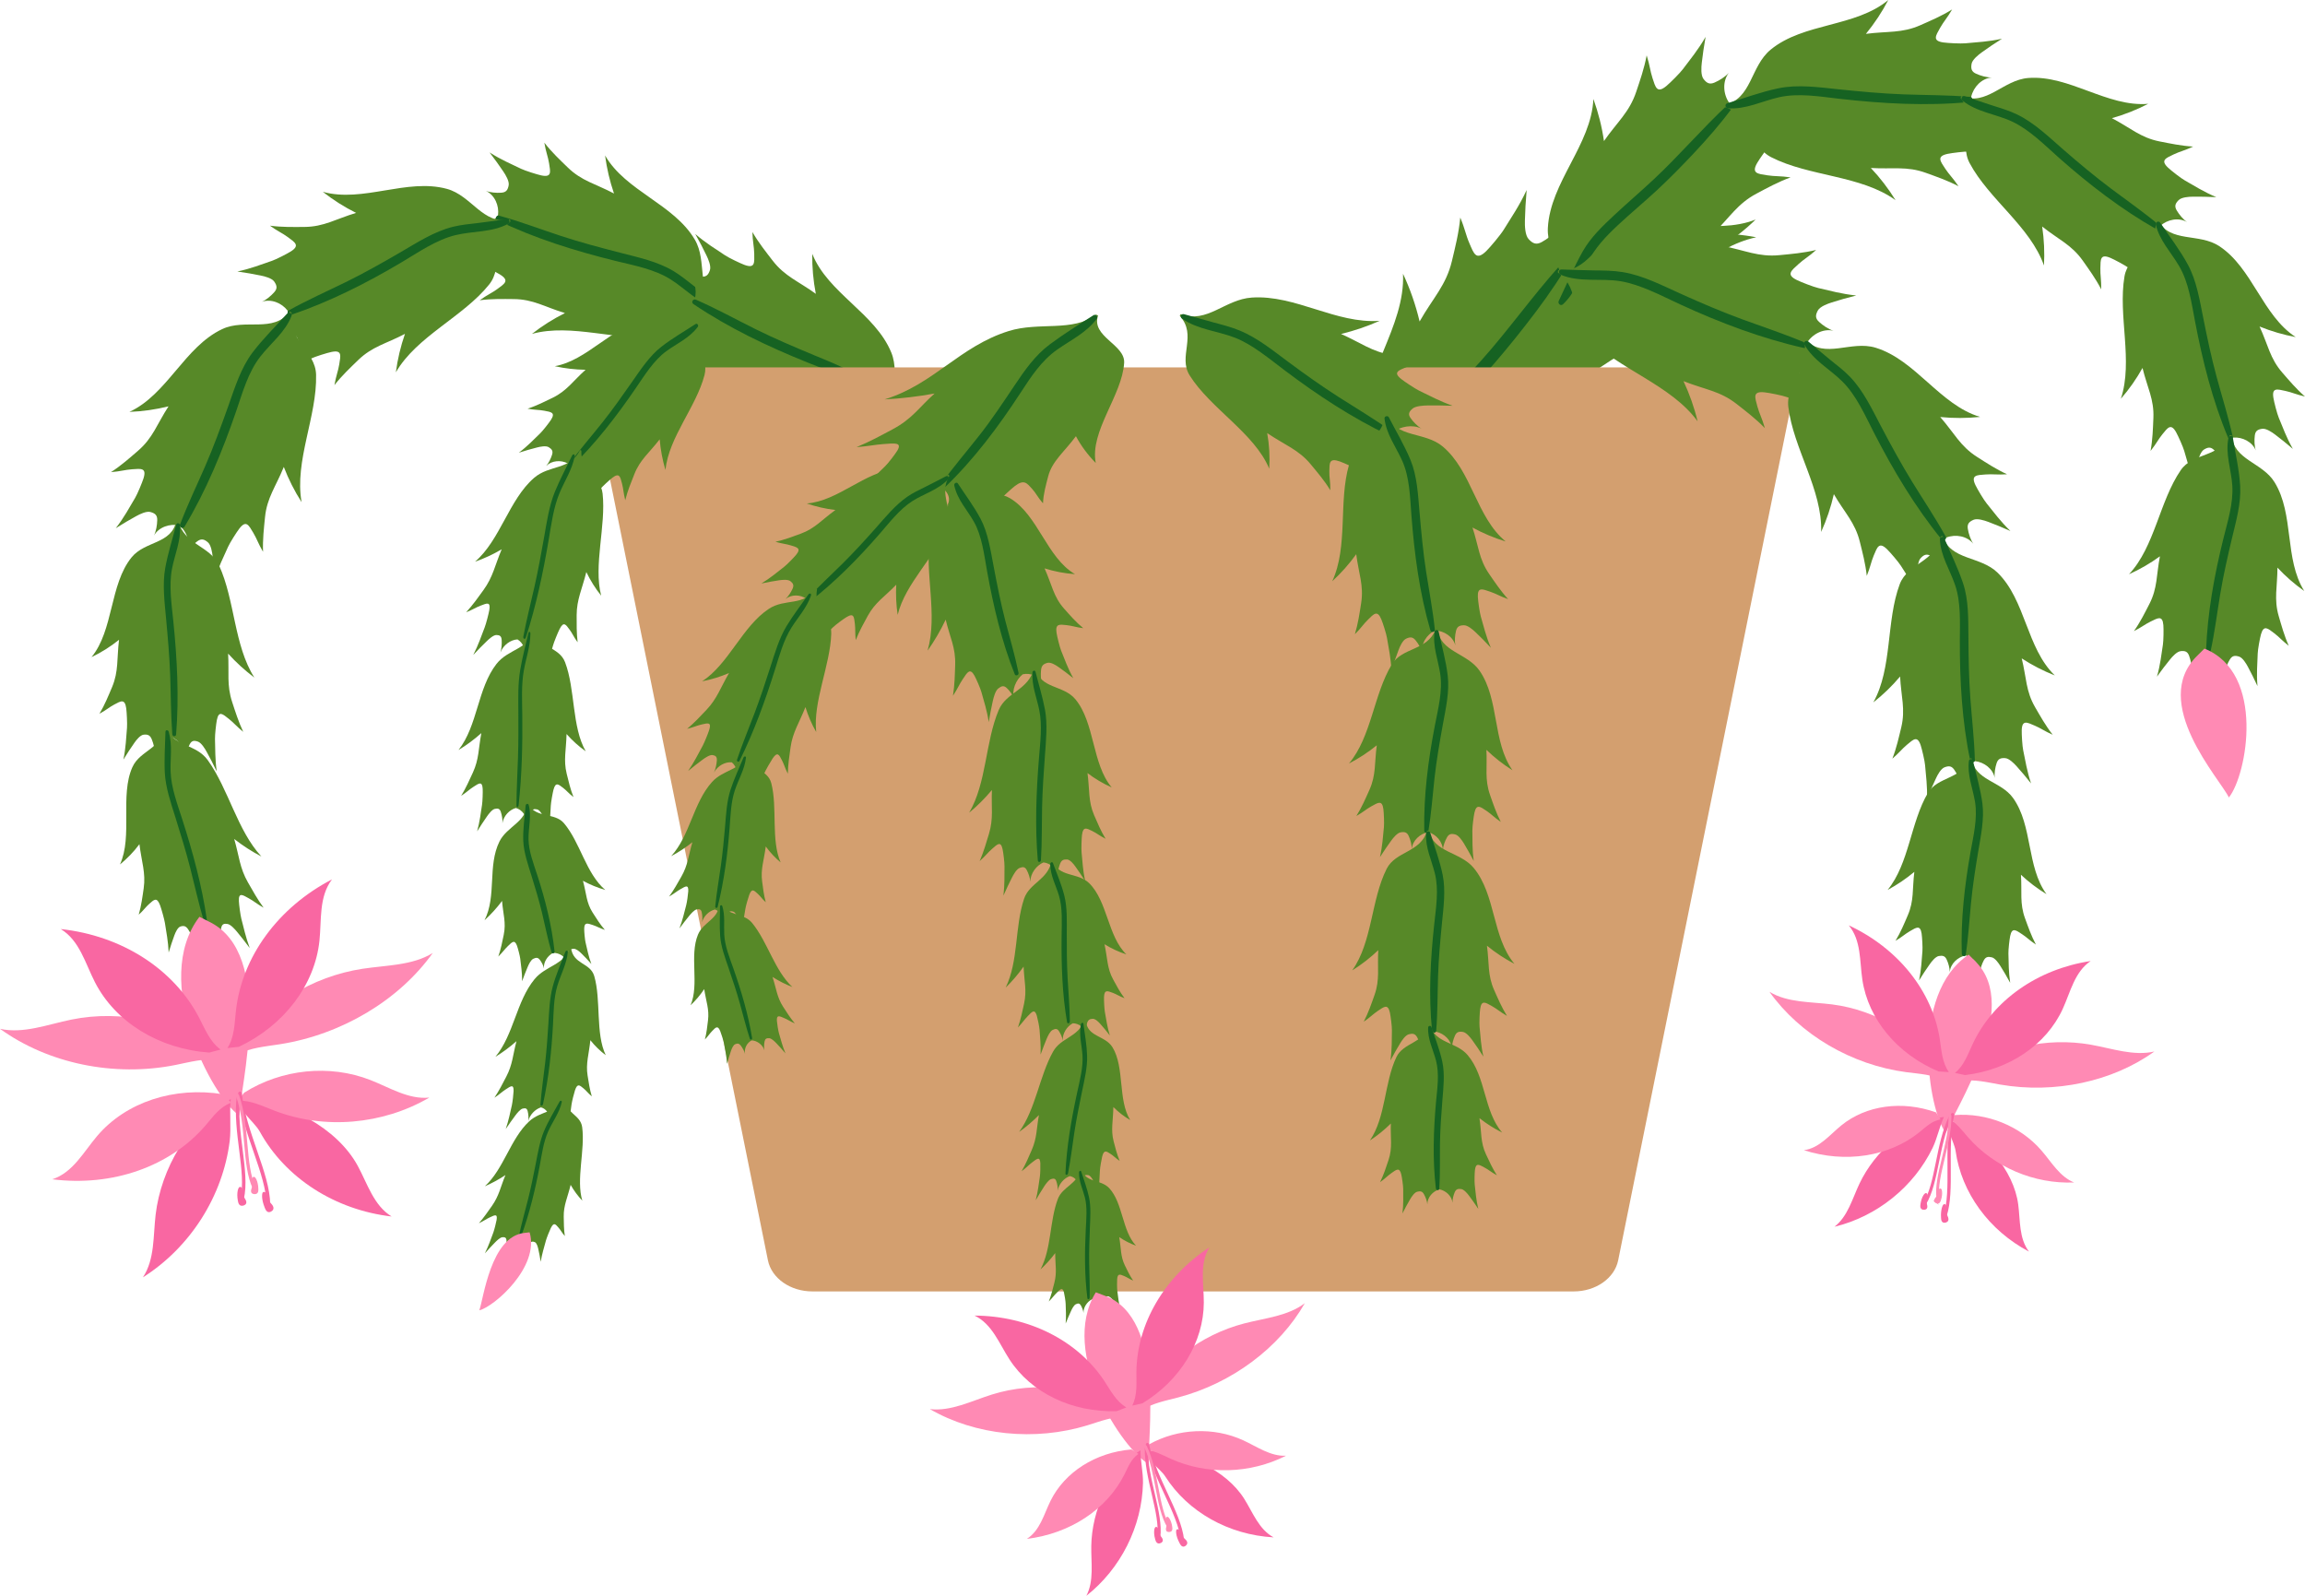 <?xml version="1.0" encoding="UTF-8"?> <svg xmlns="http://www.w3.org/2000/svg" width="130" height="90" viewBox="0 0 130 90" fill="none"> <path d="M34.633 10.916C33.581 10.36 32.811 10.213 32.022 9.446C31.585 9.021 31.123 8.591 30.7 8.047C30.79 8.583 30.904 8.816 30.967 9.208C31.043 9.689 31.136 10.023 30.525 9.892C30.278 9.838 29.615 9.628 29.39 9.52C28.827 9.246 28.252 9.008 27.611 8.596C27.977 9.082 28.093 9.239 28.386 9.671C28.517 9.864 28.732 10.22 28.689 10.451C28.638 10.719 28.545 10.848 28.275 10.868C28.002 10.889 27.657 10.861 27.404 10.765C27.904 11 28.159 11.597 28.088 12.136C27.77 12.597 27.147 12.865 26.61 12.675C26.86 12.784 27.124 13.009 27.304 13.214C27.483 13.419 27.457 13.578 27.304 13.804C27.172 13.996 26.771 14.1 26.544 14.145C26.032 14.246 25.84 14.279 25.24 14.368C25.987 14.525 26.559 14.76 27.152 14.963C27.389 15.043 28.01 15.362 28.222 15.496C28.749 15.833 28.449 16.005 28.058 16.294C27.738 16.529 27.495 16.617 27.054 16.934C27.735 16.845 28.368 16.863 28.974 16.868C30.074 16.876 30.725 17.313 31.863 17.657C31.204 17.984 30.578 18.379 30.001 18.832C32.241 18.212 34.835 19.262 37.141 18.991C38.46 18.837 38.925 17.227 40.451 17.313L40.461 17.285C40.461 17.285 40.469 17.285 40.471 17.285L40.509 17.207C39.21 16.392 39.919 14.76 39.187 13.515C38.009 11.506 35.286 10.785 34.126 8.768C34.222 9.499 34.391 10.22 34.63 10.916H34.633Z" fill="#578928"></path> <path d="M40.383 17.06C39.961 16.744 39.532 16.435 39.113 16.111C38.748 15.828 38.389 15.532 37.991 15.292C37.09 14.748 36 14.517 34.993 14.257C33.863 13.966 32.74 13.67 31.63 13.305C30.465 12.923 29.324 12.485 28.141 12.161C27.995 12.121 27.889 12.346 28.035 12.417C30.164 13.449 32.45 14.158 34.744 14.722C35.776 14.975 36.918 15.185 37.827 15.76C38.647 16.279 39.318 17.04 40.274 17.313C40.435 17.359 40.501 17.149 40.38 17.058L40.383 17.06Z" fill="#166222"></path> <path d="M20.085 12.007C18.935 12.351 18.276 12.791 17.166 12.799C16.553 12.802 15.915 12.819 15.226 12.728C15.67 13.05 15.915 13.138 16.238 13.376C16.634 13.669 16.934 13.844 16.402 14.181C16.187 14.317 15.562 14.636 15.319 14.717C14.719 14.919 14.141 15.155 13.387 15.312C13.992 15.403 14.187 15.436 14.704 15.54C14.933 15.585 15.339 15.689 15.471 15.886C15.625 16.114 15.65 16.276 15.466 16.481C15.284 16.688 15.017 16.913 14.764 17.022C15.289 16.838 15.895 17.086 16.225 17.526C16.321 18.083 16.061 18.72 15.539 18.963C15.796 18.864 16.144 18.839 16.419 18.859C16.694 18.88 16.788 19.011 16.836 19.282C16.878 19.515 16.662 19.872 16.528 20.066C16.23 20.502 16.114 20.661 15.743 21.152C16.392 20.735 16.972 20.499 17.542 20.223C17.772 20.112 18.443 19.902 18.69 19.851C19.306 19.72 19.212 20.056 19.134 20.545C19.071 20.942 18.955 21.177 18.862 21.719C19.291 21.172 19.76 20.737 20.199 20.309C20.996 19.535 21.776 19.388 22.84 18.829C22.596 19.532 22.422 20.259 22.326 20.998C23.504 18.963 26.115 17.88 27.586 16.048C28.429 15.001 27.632 13.51 28.79 12.49L28.777 12.465C28.777 12.465 28.782 12.46 28.785 12.457L28.757 12.374C27.245 12.708 26.607 11.03 25.202 10.651C22.936 10.038 20.466 11.448 18.206 10.818C18.788 11.278 19.419 11.675 20.083 12.007H20.085Z" fill="#578928"></path> <path d="M28.598 12.356C28.048 12.43 27.5 12.515 26.95 12.579C26.483 12.632 26.009 12.678 25.552 12.789C24.48 13.052 23.491 13.702 22.545 14.251C21.538 14.836 20.527 15.408 19.48 15.921C18.433 16.435 17.325 16.926 16.283 17.508C16.147 17.584 16.238 17.817 16.392 17.766C18.576 17.027 20.671 15.97 22.654 14.79C23.602 14.226 24.601 13.528 25.684 13.262C26.678 13.019 27.75 13.118 28.671 12.617C28.787 12.553 28.741 12.336 28.6 12.354L28.598 12.356Z" fill="#166222"></path> <path d="M9.499 22.926C8.845 23.935 8.626 24.7 7.783 25.423C7.319 25.823 6.842 26.251 6.259 26.628C6.804 26.585 7.049 26.494 7.45 26.466C7.94 26.433 8.283 26.37 8.096 26.972C8.02 27.215 7.75 27.865 7.619 28.083C7.294 28.627 7.004 29.181 6.529 29.791C7.049 29.467 7.218 29.366 7.68 29.11C7.887 28.996 8.263 28.812 8.487 28.877C8.752 28.951 8.873 29.057 8.868 29.333C8.863 29.609 8.805 29.955 8.684 30.201C8.964 29.72 9.587 29.515 10.122 29.637C10.556 29.998 10.765 30.654 10.526 31.178C10.659 30.937 10.907 30.689 11.129 30.527C11.351 30.365 11.507 30.403 11.719 30.58C11.901 30.73 11.966 31.145 11.992 31.378C12.047 31.904 12.06 32.099 12.092 32.714C12.319 31.975 12.607 31.418 12.864 30.838C12.968 30.606 13.344 30.011 13.5 29.809C13.886 29.308 14.03 29.626 14.285 30.049C14.492 30.393 14.557 30.646 14.835 31.119C14.81 30.424 14.885 29.788 14.946 29.176C15.054 28.068 15.554 27.45 16.006 26.334C16.273 27.028 16.609 27.696 17.01 28.321C16.593 26.005 17.888 23.485 17.827 21.134C17.794 19.791 16.225 19.171 16.45 17.64L16.424 17.627C16.424 17.627 16.424 17.619 16.424 17.617L16.349 17.571C15.413 18.806 13.841 17.941 12.526 18.563C10.405 19.568 9.431 22.245 7.299 23.23C8.041 23.202 8.777 23.098 9.499 22.918V22.926Z" fill="#578928"></path> <path d="M16.207 17.672C15.554 18.396 14.835 19.102 14.245 19.879C13.584 20.752 13.243 21.866 12.88 22.888C12.468 24.042 12.052 25.191 11.563 26.314C11.073 27.438 10.569 28.477 10.15 29.596C10.092 29.748 10.326 29.836 10.407 29.705C11.631 27.668 12.547 25.438 13.319 23.194C13.677 22.149 13.997 20.982 14.689 20.102C15.287 19.338 16.086 18.738 16.445 17.809C16.495 17.678 16.301 17.571 16.21 17.672H16.207Z" fill="#166222"></path> <path d="M6.713 36.085C6.585 37.148 6.695 37.862 6.323 38.747C6.117 39.233 5.911 39.749 5.608 40.255C6.003 40.043 6.156 39.886 6.448 39.733C6.807 39.545 7.043 39.381 7.12 39.953C7.15 40.182 7.181 40.817 7.163 41.045C7.115 41.609 7.097 42.171 6.96 42.839C7.237 42.398 7.325 42.257 7.581 41.891C7.694 41.728 7.913 41.453 8.106 41.434C8.332 41.411 8.464 41.462 8.559 41.696C8.654 41.93 8.737 42.24 8.734 42.488C8.771 41.99 9.169 41.619 9.617 41.549C10.076 41.714 10.472 42.198 10.482 42.718C10.495 42.472 10.594 42.182 10.701 41.974C10.811 41.767 10.944 41.748 11.166 41.827C11.358 41.894 11.558 42.222 11.661 42.411C11.893 42.836 11.975 42.998 12.223 43.505C12.127 42.808 12.143 42.247 12.125 41.675C12.119 41.447 12.187 40.821 12.232 40.601C12.343 40.055 12.568 40.277 12.913 40.549C13.195 40.772 13.336 40.965 13.718 41.275C13.446 40.697 13.273 40.137 13.096 39.601C12.777 38.631 12.93 37.949 12.865 36.863C13.319 37.363 13.815 37.816 14.345 38.213C13.191 36.395 13.255 33.853 12.355 31.89C11.841 30.769 10.432 30.754 10.046 29.39L10.023 29.392C10.023 29.392 10.021 29.382 10.021 29.379L9.947 29.365C9.687 30.708 8.187 30.488 7.418 31.438C6.179 32.971 6.413 35.541 5.16 37.062C5.71 36.798 6.231 36.471 6.708 36.088L6.713 36.085Z" fill="#578928"></path> <path d="M9.943 29.582C9.729 30.392 9.468 31.207 9.318 32.042C9.154 32.956 9.282 33.97 9.369 34.91C9.467 35.973 9.56 37.032 9.599 38.092C9.637 39.153 9.633 40.3 9.718 41.411C9.73 41.553 9.921 41.561 9.932 41.424C10.102 39.33 9.992 37.175 9.777 35.054C9.678 34.078 9.518 33.024 9.701 32.078C9.858 31.255 10.212 30.506 10.152 29.624C10.144 29.502 9.975 29.466 9.945 29.579L9.943 29.582Z" fill="#166222"></path> <path d="M7.864 47.612C7.983 48.6 8.229 49.232 8.104 50.098C8.035 50.575 7.971 51.077 7.824 51.587C8.111 51.33 8.207 51.162 8.42 50.975C8.682 50.746 8.845 50.559 9.032 51.066C9.106 51.27 9.268 51.843 9.301 52.053C9.381 52.575 9.486 53.089 9.513 53.719C9.652 53.273 9.696 53.13 9.833 52.756C9.894 52.588 10.02 52.303 10.178 52.254C10.363 52.196 10.485 52.221 10.615 52.418C10.745 52.616 10.881 52.885 10.931 53.111C10.856 52.651 11.112 52.249 11.474 52.112C11.896 52.188 12.332 52.563 12.451 53.035C12.409 52.809 12.431 52.529 12.477 52.323C12.525 52.116 12.633 52.076 12.837 52.112C13.013 52.142 13.251 52.408 13.378 52.564C13.664 52.913 13.767 53.047 14.085 53.468C13.855 52.849 13.748 52.335 13.612 51.818C13.558 51.611 13.482 51.03 13.473 50.823C13.45 50.307 13.686 50.473 14.034 50.665C14.319 50.821 14.48 50.974 14.867 51.194C14.515 50.713 14.25 50.231 13.987 49.771C13.511 48.941 13.494 48.295 13.209 47.317C13.696 47.698 14.211 48.03 14.742 48.304C13.383 46.838 12.894 44.513 11.719 42.873C11.047 41.936 9.858 42.153 9.242 40.974L9.223 40.979C9.223 40.979 9.219 40.97 9.218 40.968L9.153 40.967C9.221 42.232 7.911 42.276 7.467 43.266C6.751 44.864 7.496 47.165 6.766 48.754C7.172 48.424 7.542 48.041 7.861 47.615L7.864 47.612Z" fill="#578928"></path> <path d="M9.332 41.266C9.313 42.029 9.256 42.804 9.295 43.579C9.338 44.426 9.646 45.313 9.906 46.141C10.198 47.077 10.486 48.009 10.728 48.953C10.971 49.898 11.195 50.926 11.486 51.907C11.524 52.033 11.686 52.006 11.668 51.882C11.396 49.975 10.876 48.063 10.276 46.199C10 45.342 9.657 44.424 9.623 43.544C9.592 42.78 9.74 42.047 9.516 41.267C9.484 41.159 9.335 41.156 9.333 41.263L9.332 41.266Z" fill="#166222"></path> <path d="M80.064 18.131C80.824 16.794 81.561 16.096 81.889 14.712C82.07 13.948 82.275 13.156 82.358 12.27C82.628 12.915 82.668 13.249 82.873 13.72C83.122 14.297 83.251 14.725 83.826 14.158C84.058 13.93 84.634 13.239 84.805 12.961C85.229 12.27 85.688 11.615 86.102 10.716C86.039 11.498 86.024 11.751 86.004 12.427C85.994 12.728 86.009 13.264 86.213 13.485C86.453 13.743 86.644 13.819 86.952 13.652C87.26 13.485 87.618 13.214 87.828 12.93C87.447 13.533 87.583 14.363 88.032 14.899C88.698 15.18 89.561 15.036 90.013 14.456C89.816 14.75 89.685 15.178 89.632 15.524C89.579 15.873 89.715 16.028 90.038 16.167C90.313 16.286 90.82 16.119 91.1 16.008C91.726 15.762 91.958 15.663 92.672 15.339C91.968 16.03 91.506 16.686 91.002 17.318C90.8 17.571 90.346 18.351 90.207 18.644C89.866 19.375 90.313 19.355 90.939 19.396C91.451 19.429 91.776 19.355 92.473 19.396C91.67 19.775 90.994 20.233 90.338 20.661C89.147 21.435 88.741 22.366 87.742 23.533C88.686 23.429 89.637 23.422 90.58 23.513C87.714 24.398 85.62 27.346 82.921 28.66C81.379 29.409 79.759 27.984 78.157 29.14L78.129 29.118C78.129 29.118 78.122 29.123 78.119 29.125L78.026 29.067C78.874 27.278 76.976 25.995 76.908 24.13C76.8 21.124 79.262 18.444 79.129 15.441C79.532 16.301 79.845 17.204 80.064 18.128V18.131Z" fill="#578928"></path> <path d="M78.347 29.029C79.058 28.224 79.32 27.189 79.694 26.205C80.093 25.157 80.751 24.338 81.493 23.513C82.234 22.688 83.039 21.891 83.786 21.056C84.533 20.221 85.3 19.292 86.014 18.376C86.824 17.341 87.583 16.299 88.272 15.178C88.378 15.005 88.128 14.806 87.99 14.96C86.425 16.698 85.078 18.616 83.516 20.36C82.764 21.197 81.98 22.002 81.228 22.84C80.476 23.677 79.764 24.477 79.32 25.479C78.836 26.575 78.465 27.736 78.044 28.855C77.981 29.021 78.228 29.161 78.344 29.029H78.347Z" fill="#166222"></path> <path d="M90.457 7.963C91.209 6.878 91.895 6.336 92.281 5.177C92.495 4.537 92.73 3.874 92.871 3.123C93.053 3.697 93.063 3.985 93.199 4.403C93.368 4.917 93.447 5.294 93.981 4.851C94.196 4.674 94.743 4.127 94.912 3.902C95.329 3.343 95.773 2.816 96.194 2.08C96.081 2.746 96.048 2.961 95.98 3.535C95.949 3.793 95.919 4.251 96.078 4.456C96.262 4.694 96.421 4.775 96.699 4.656C96.976 4.537 97.302 4.332 97.504 4.107C97.133 4.593 97.183 5.314 97.529 5.807C98.076 6.098 98.828 6.043 99.26 5.582C99.07 5.818 98.921 6.174 98.851 6.468C98.778 6.761 98.883 6.906 99.148 7.05C99.376 7.174 99.822 7.07 100.072 6.997C100.627 6.835 100.834 6.766 101.47 6.546C100.814 7.083 100.37 7.609 99.888 8.11C99.693 8.313 99.247 8.943 99.106 9.186C98.757 9.785 99.141 9.803 99.673 9.886C100.107 9.955 100.392 9.917 100.988 10.003C100.271 10.266 99.658 10.605 99.063 10.921C97.985 11.493 97.564 12.258 96.618 13.179C97.433 13.163 98.25 13.229 99.05 13.381C96.53 13.917 94.509 16.281 92.099 17.194C90.722 17.718 89.445 16.372 87.984 17.237L87.962 17.215C87.962 17.215 87.954 17.22 87.951 17.22L87.876 17.162C88.741 15.694 87.212 14.449 87.298 12.85C87.437 10.269 89.75 8.166 89.866 5.582C90.144 6.351 90.346 7.146 90.462 7.956L90.457 7.963Z" fill="#578928"></path> <path d="M88.158 17.154C88.829 16.521 89.124 15.648 89.525 14.839C89.944 13.988 90.555 13.348 91.241 12.705C91.963 12.03 92.725 11.402 93.449 10.729C94.173 10.056 94.864 9.35 95.54 8.631C96.315 7.806 97.041 6.969 97.718 6.063C97.826 5.916 97.599 5.762 97.475 5.876C96.012 7.235 94.72 8.76 93.26 10.124C92.535 10.8 91.784 11.443 91.059 12.118C90.398 12.736 89.725 13.371 89.273 14.165C88.763 15.064 88.36 16.041 87.913 16.969C87.84 17.123 88.022 17.283 88.156 17.156L88.158 17.154Z" fill="#166222"></path> <path d="M105.239 1.91C106.462 1.749 107.267 1.883 108.309 1.42C108.887 1.164 109.49 0.911 110.098 0.534C109.815 1.022 109.624 1.21 109.422 1.569C109.175 2.012 108.965 2.303 109.606 2.394C109.863 2.432 110.585 2.467 110.847 2.442C111.496 2.379 112.137 2.356 112.911 2.184C112.381 2.525 112.212 2.637 111.771 2.953C111.574 3.095 111.238 3.363 111.195 3.601C111.148 3.879 111.193 4.041 111.448 4.157C111.705 4.274 112.051 4.373 112.333 4.37C111.763 4.418 111.299 4.909 111.175 5.458C111.319 6.022 111.831 6.508 112.422 6.516C112.139 6.534 111.801 6.655 111.554 6.789C111.307 6.923 111.274 7.088 111.339 7.364C111.397 7.599 111.751 7.844 111.957 7.971C112.419 8.254 112.596 8.355 113.148 8.657C112.364 8.54 111.72 8.563 111.072 8.545C110.809 8.538 110.093 8.624 109.838 8.679C109.205 8.816 109.434 9.092 109.712 9.517C109.939 9.861 110.143 10.036 110.459 10.504C109.826 10.172 109.205 9.962 108.612 9.747C107.54 9.36 106.745 9.55 105.514 9.474C106.038 10.028 106.505 10.638 106.906 11.288C104.949 9.876 102.045 9.965 99.895 8.867C98.666 8.239 98.787 6.506 97.271 6.038V6.007C97.271 6.007 97.266 6.007 97.261 6.005L97.253 5.916C98.81 5.592 98.707 3.748 99.865 2.799C101.732 1.268 104.641 1.546 106.498 0C106.144 0.678 105.721 1.318 105.236 1.91H105.239Z" fill="#578928"></path> <path d="M97.458 6.106C98.464 6.182 99.378 5.701 100.339 5.484C101.431 5.238 102.627 5.443 103.725 5.57C106.167 5.845 108.65 5.99 111.1 5.752C111.284 5.734 111.286 5.478 111.1 5.463C109.853 5.357 108.609 5.367 107.361 5.322C106.112 5.276 104.896 5.16 103.664 5.033C102.562 4.919 101.396 4.752 100.299 4.98C99.33 5.182 98.368 5.539 97.42 5.823C97.258 5.871 97.299 6.096 97.458 6.106V6.106Z" fill="#166222"></path> <path d="M119.11 6.665C120.162 7.214 120.722 7.763 121.797 7.976C122.393 8.092 123.008 8.226 123.692 8.267C123.202 8.497 122.948 8.538 122.589 8.71C122.153 8.92 121.827 9.034 122.281 9.461C122.466 9.633 123.013 10.061 123.233 10.182C123.778 10.491 124.295 10.825 124.999 11.119C124.393 11.093 124.199 11.091 123.679 11.093C123.447 11.093 123.036 11.121 122.872 11.288C122.68 11.481 122.627 11.632 122.766 11.868C122.905 12.103 123.122 12.371 123.346 12.523C122.872 12.247 122.236 12.376 121.837 12.741C121.641 13.264 121.777 13.93 122.239 14.261C122.006 14.12 121.673 14.029 121.404 13.998C121.134 13.968 121.017 14.077 120.922 14.332C120.838 14.55 120.982 14.937 121.076 15.152C121.285 15.63 121.368 15.808 121.636 16.349C121.083 15.825 120.563 15.486 120.061 15.114C119.859 14.965 119.246 14.636 119.017 14.54C118.441 14.3 118.472 14.644 118.459 15.13C118.449 15.527 118.515 15.777 118.507 16.319C118.192 15.709 117.818 15.2 117.468 14.702C116.834 13.803 116.105 13.515 115.177 12.776C115.285 13.502 115.318 14.241 115.278 14.975C114.511 12.781 112.177 11.248 111.084 9.196C110.461 8.024 111.508 6.726 110.572 5.519L110.59 5.496C110.59 5.496 110.585 5.491 110.585 5.489L110.628 5.413C112.031 6.017 112.962 4.507 114.397 4.398C116.708 4.223 118.845 6.05 121.156 5.855C120.505 6.194 119.819 6.463 119.115 6.663L119.11 6.665Z" fill="#578928"></path> <path d="M110.663 5.658C111.488 6.334 112.573 6.422 113.512 6.87C114.498 7.343 115.328 8.196 116.14 8.915C117.833 10.413 119.66 11.82 121.628 12.933C121.759 13.006 121.921 12.819 121.797 12.715C120.924 11.984 119.998 11.339 119.085 10.656C118.172 9.972 117.253 9.206 116.37 8.436C115.563 7.735 114.728 6.918 113.756 6.453C113.325 6.245 112.866 6.106 112.409 5.962C111.869 5.792 111.337 5.602 110.799 5.425C110.673 5.382 110.557 5.569 110.666 5.658H110.663Z" fill="#166222"></path> <path d="M127.441 18.424C127.923 19.467 128.024 20.218 128.723 21.018C129.109 21.46 129.5 21.929 129.999 22.364C129.49 22.247 129.27 22.129 128.897 22.048C128.438 21.949 128.122 21.843 128.218 22.437C128.256 22.678 128.425 23.328 128.518 23.553C128.753 24.112 128.95 24.677 129.316 25.317C128.869 24.94 128.723 24.821 128.322 24.515C128.142 24.378 127.812 24.153 127.59 24.183C127.33 24.219 127.201 24.302 127.169 24.563C127.136 24.823 127.143 25.16 127.227 25.408C127.027 24.915 126.465 24.636 125.945 24.679C125.486 24.963 125.198 25.552 125.355 26.079C125.261 25.833 125.059 25.565 124.873 25.383C124.686 25.198 124.532 25.216 124.308 25.35C124.116 25.466 123.997 25.848 123.942 26.066C123.818 26.554 123.778 26.739 123.664 27.313C123.551 26.585 123.354 26.018 123.19 25.436C123.124 25.203 122.849 24.588 122.731 24.376C122.435 23.852 122.254 24.13 121.956 24.494C121.714 24.791 121.618 25.021 121.29 25.431C121.409 24.778 121.424 24.166 121.449 23.581C121.497 22.521 121.108 21.868 120.836 20.752C120.49 21.372 120.082 21.956 119.615 22.49C120.321 20.36 119.443 17.804 119.819 15.59C120.034 14.325 121.6 13.955 121.595 12.477L121.621 12.47C121.621 12.47 121.621 12.462 121.621 12.46L121.696 12.427C122.413 13.72 124.015 13.12 125.173 13.887C127.04 15.124 127.598 17.789 129.475 19.011C128.778 18.882 128.095 18.682 127.439 18.416L127.441 18.424Z" fill="#578928"></path> <path d="M121.585 12.665C121.792 13.563 122.448 14.231 122.902 15.008C123.445 15.934 123.596 17.075 123.796 18.115C124.222 20.352 124.782 22.589 125.665 24.692C125.731 24.846 125.96 24.796 125.922 24.621C125.67 23.475 125.314 22.364 125.009 21.233C124.704 20.102 124.482 19.036 124.26 17.925C124.058 16.923 123.889 15.845 123.399 14.934C122.955 14.107 122.357 13.338 121.835 12.561C121.752 12.434 121.555 12.513 121.591 12.665H121.585Z" fill="#166222"></path> <path d="M128.446 32.002C128.446 33.093 128.236 33.784 128.519 34.751C128.675 35.284 128.827 35.846 129.084 36.421C128.69 36.117 128.549 35.927 128.259 35.709C127.903 35.441 127.673 35.224 127.517 35.775C127.454 35.998 127.34 36.626 127.333 36.856C127.313 37.43 127.26 37.997 127.32 38.695C127.083 38.192 127.005 38.03 126.78 37.607C126.679 37.418 126.485 37.094 126.281 37.03C126.044 36.957 125.897 36.977 125.766 37.187C125.635 37.4 125.509 37.691 125.478 37.939C125.501 37.433 125.128 36.97 124.664 36.798C124.156 36.858 123.672 37.251 123.599 37.769C123.617 37.521 123.548 37.21 123.46 36.977C123.372 36.745 123.233 36.696 122.986 36.724C122.774 36.747 122.519 37.03 122.385 37.197C122.085 37.569 121.977 37.714 121.651 38.161C121.843 37.488 121.898 36.922 121.987 36.355C122.022 36.127 122.03 35.487 122.012 35.257C121.964 34.685 121.699 34.857 121.298 35.052C120.97 35.211 120.796 35.37 120.352 35.593C120.715 35.077 120.97 34.556 121.225 34.06C121.686 33.164 121.611 32.445 121.818 31.375C121.273 31.772 120.687 32.111 120.074 32.387C121.53 30.831 121.787 28.278 122.991 26.519C123.677 25.514 125.176 25.821 125.759 24.545L125.784 24.55C125.784 24.55 125.784 24.545 125.786 24.543H125.865C125.968 25.947 127.588 26.069 128.282 27.195C129.402 29.009 128.824 31.527 129.957 33.331C129.407 32.944 128.897 32.498 128.438 32.005L128.446 32.002Z" fill="#578928"></path> <path d="M125.685 24.682C125.493 25.603 125.846 26.494 125.902 27.41C125.96 28.401 125.632 29.431 125.395 30.385C124.883 32.453 124.494 34.583 124.421 36.714C124.416 36.856 124.64 36.889 124.671 36.747C124.908 35.666 125.042 34.573 125.223 33.483C125.405 32.392 125.64 31.38 125.887 30.335C126.111 29.391 126.402 28.386 126.344 27.407C126.291 26.499 126.076 25.578 125.93 24.679C125.91 24.555 125.71 24.56 125.685 24.679V24.682Z" fill="#166222"></path> <path d="M46.02 16.577C45.031 15.858 44.269 15.595 43.577 14.699C43.196 14.203 42.788 13.697 42.434 13.085C42.45 13.642 42.53 13.897 42.538 14.307C42.545 14.808 42.593 15.162 41.99 14.94C41.748 14.851 41.102 14.54 40.888 14.396C40.353 14.036 39.805 13.71 39.212 13.196C39.515 13.743 39.609 13.92 39.843 14.403C39.949 14.618 40.116 15.011 40.038 15.238C39.949 15.504 39.836 15.623 39.556 15.603C39.276 15.582 38.93 15.507 38.685 15.37C39.16 15.681 39.334 16.326 39.182 16.863C38.791 17.285 38.12 17.468 37.6 17.194C37.837 17.341 38.075 17.609 38.228 17.842C38.382 18.077 38.334 18.234 38.145 18.442C37.984 18.619 37.562 18.665 37.323 18.677C36.788 18.705 36.589 18.71 35.963 18.712C36.7 18.981 37.25 19.305 37.822 19.596C38.052 19.712 38.637 20.127 38.831 20.297C39.319 20.714 38.988 20.846 38.549 21.084C38.191 21.276 37.928 21.331 37.436 21.59C38.143 21.6 38.781 21.709 39.399 21.802C40.517 21.972 41.115 22.511 42.222 23.027C41.506 23.262 40.812 23.571 40.159 23.948C42.525 23.644 45.013 25.092 47.397 25.152C48.76 25.188 49.468 23.619 51.008 23.928L51.02 23.902C51.02 23.902 51.028 23.902 51.03 23.902L51.078 23.829C49.875 22.812 50.831 21.256 50.268 19.882C49.36 17.668 46.698 16.536 45.81 14.315C45.8 15.071 45.868 15.83 46.012 16.572L46.02 16.577Z" fill="#578928"></path> <path d="M50.99 23.675C50.604 23.287 50.21 22.91 49.832 22.518C49.501 22.177 49.178 21.825 48.81 21.524C47.977 20.846 46.92 20.453 45.939 20.043C44.821 19.578 43.708 19.107 42.621 18.568C41.534 18.029 40.406 17.407 39.255 16.903C39.089 16.83 38.955 17.045 39.111 17.151C41.105 18.497 43.302 19.542 45.528 20.438C46.549 20.851 47.717 21.235 48.568 21.964C49.319 22.609 49.895 23.482 50.818 23.897C50.959 23.96 51.113 23.796 50.992 23.672L50.99 23.675Z" fill="#166222"></path> <path d="M88.757 72.834H45.815C44.574 72.834 43.514 72.092 43.31 71.077L33.127 20.719H101.447L91.264 71.077C91.06 72.092 90 72.834 88.759 72.834H88.757Z" fill="#D39F6F"></path> <path d="M97.14 13.869C98.412 14.11 99.169 14.507 100.36 14.39C101.018 14.325 101.702 14.272 102.431 14.097C101.992 14.492 101.737 14.613 101.419 14.907C101.028 15.266 100.723 15.486 101.334 15.79C101.578 15.911 102.285 16.185 102.552 16.245C103.218 16.395 103.864 16.582 104.692 16.665C104.051 16.83 103.847 16.888 103.307 17.058C103.064 17.134 102.643 17.29 102.522 17.516C102.383 17.779 102.376 17.953 102.593 18.153C102.81 18.353 103.122 18.566 103.405 18.654C102.822 18.515 102.199 18.852 101.896 19.358C101.856 19.968 102.207 20.618 102.792 20.82C102.507 20.744 102.128 20.755 101.838 20.808C101.548 20.861 101.46 21.013 101.437 21.309C101.417 21.562 101.689 21.921 101.856 22.116C102.224 22.549 102.366 22.708 102.817 23.191C102.075 22.817 101.427 22.63 100.786 22.397C100.529 22.303 99.784 22.154 99.512 22.126C98.836 22.055 98.975 22.404 99.113 22.918C99.227 23.336 99.376 23.576 99.537 24.145C99.015 23.606 98.465 23.194 97.945 22.784C97.002 22.045 96.151 21.974 94.948 21.496C95.288 22.222 95.556 22.981 95.743 23.761C94.252 21.711 91.332 20.846 89.549 19.047C88.529 18.019 89.218 16.331 87.861 15.367L87.871 15.337C87.871 15.337 87.866 15.332 87.861 15.332L87.881 15.241C89.536 15.428 90.036 13.558 91.499 12.991C93.858 12.08 96.666 13.312 99.017 12.381C98.445 12.941 97.811 13.439 97.138 13.869H97.14Z" fill="#578928"></path> <path d="M88.03 15.499C89.105 15.944 90.281 15.676 91.401 15.861C92.521 16.045 93.697 16.678 94.764 17.169C96.994 18.196 99.333 19.084 101.73 19.623C101.886 19.659 102.013 19.416 101.846 19.345C100.68 18.847 99.485 18.457 98.296 18.022C97.108 17.586 95.975 17.101 94.832 16.587C93.785 16.116 92.68 15.539 91.54 15.35C90.992 15.258 90.44 15.256 89.887 15.251C89.279 15.243 88.676 15.213 88.068 15.198C87.884 15.193 87.881 15.436 88.028 15.496L88.03 15.499Z" fill="#166222"></path> <path d="M109.427 23.52C110.227 24.434 110.555 25.165 111.501 25.767C112.023 26.099 112.561 26.456 113.197 26.749C112.647 26.785 112.389 26.729 111.986 26.759C111.491 26.797 111.14 26.785 111.413 27.359C111.524 27.592 111.887 28.202 112.051 28.399C112.455 28.895 112.826 29.409 113.386 29.948C112.818 29.7 112.637 29.624 112.14 29.434C111.918 29.351 111.516 29.221 111.299 29.318C111.047 29.431 110.939 29.553 110.984 29.829C111.029 30.102 111.138 30.441 111.294 30.669C110.944 30.229 110.293 30.115 109.778 30.315C109.397 30.74 109.281 31.423 109.596 31.911C109.43 31.689 109.145 31.479 108.9 31.35C108.655 31.221 108.504 31.281 108.317 31.486C108.158 31.661 108.151 32.086 108.161 32.324C108.181 32.855 108.196 33.055 108.252 33.672C107.919 32.967 107.55 32.453 107.21 31.911C107.073 31.694 106.612 31.155 106.427 30.975C105.971 30.532 105.872 30.871 105.678 31.329C105.522 31.704 105.491 31.967 105.285 32.478C105.209 31.78 105.042 31.157 104.893 30.555C104.624 29.464 104.036 28.92 103.428 27.87C103.261 28.602 103.021 29.318 102.711 30.001C102.792 27.627 101.139 25.299 100.859 22.943C100.7 21.597 102.176 20.752 101.732 19.254L101.757 19.239C101.757 19.239 101.757 19.231 101.755 19.229L101.823 19.173C102.936 20.269 104.379 19.181 105.784 19.611C108.047 20.304 109.407 22.837 111.675 23.513C110.931 23.591 110.179 23.594 109.435 23.52H109.427Z" fill="#578928"></path> <path d="M101.768 19.434C102.265 20.319 103.181 20.803 103.887 21.496C104.692 22.283 105.181 23.414 105.689 24.403C106.776 26.519 108.01 28.589 109.513 30.433C109.617 30.562 109.811 30.398 109.735 30.261C109.155 29.206 108.487 28.217 107.856 27.192C107.225 26.167 106.647 25.104 106.085 24.037C105.583 23.082 105.091 22.032 104.336 21.25C104.001 20.901 103.615 20.608 103.236 20.304C102.815 19.965 102.406 19.608 101.99 19.262C101.871 19.163 101.685 19.284 101.768 19.434V19.434Z" fill="#166222"></path> <path d="M114.022 37.127C114.294 38.23 114.251 38.981 114.781 39.89C115.074 40.391 115.364 40.92 115.77 41.438C115.296 41.231 115.106 41.071 114.758 40.925C114.332 40.742 114.044 40.581 114.024 41.178C114.017 41.418 114.057 42.084 114.107 42.319C114.231 42.906 114.317 43.49 114.551 44.184C114.188 43.733 114.067 43.589 113.737 43.217C113.588 43.05 113.31 42.772 113.088 42.757C112.828 42.742 112.687 42.797 112.606 43.045C112.525 43.293 112.47 43.62 112.503 43.878C112.402 43.361 111.907 42.984 111.393 42.929C110.893 43.119 110.502 43.635 110.555 44.179C110.512 43.923 110.366 43.625 110.217 43.41C110.068 43.197 109.917 43.182 109.674 43.273C109.465 43.349 109.278 43.698 109.185 43.901C108.973 44.353 108.9 44.523 108.68 45.062C108.706 44.333 108.622 43.746 108.572 43.149C108.552 42.908 108.4 42.261 108.325 42.033C108.135 41.466 107.908 41.707 107.55 42.003C107.26 42.246 107.121 42.45 106.728 42.787C106.965 42.175 107.093 41.583 107.23 41.018C107.474 39.996 107.22 39.29 107.164 38.154C106.712 38.69 106.205 39.181 105.653 39.614C106.74 37.676 106.364 35.026 107.144 32.946C107.59 31.757 109.183 31.694 109.452 30.256H109.48C109.48 30.256 109.48 30.249 109.48 30.244L109.561 30.229C110.015 31.62 111.683 31.339 112.667 32.303C114.251 33.86 114.292 36.552 115.889 38.093C115.235 37.837 114.609 37.514 114.022 37.132V37.127Z" fill="#578928"></path> <path d="M109.41 30.413C109.443 31.349 109.975 32.134 110.268 32.999C110.603 33.989 110.535 35.107 110.533 36.137C110.528 38.399 110.656 40.689 111.121 42.906C111.151 43.053 111.385 43.02 111.38 42.871C111.35 41.702 111.211 40.545 111.126 39.381C111.04 38.217 111.027 37.096 111.017 35.952C111.007 34.938 111.04 33.852 110.709 32.878C110.419 32.018 110.005 31.183 109.652 30.348C109.599 30.224 109.4 30.289 109.405 30.416L109.41 30.413Z" fill="#166222"></path> <path d="M113.979 49.331C114.047 50.312 113.898 50.948 114.214 51.803C114.388 52.276 114.557 52.77 114.824 53.273C114.451 53.025 114.312 52.861 114.037 52.684C113.699 52.463 113.479 52.281 113.373 52.787C113.331 52.992 113.267 53.564 113.273 53.772C113.29 54.29 113.278 54.804 113.373 55.429C113.129 54.989 113.051 54.85 112.821 54.483C112.72 54.318 112.523 54.037 112.337 53.992C112.117 53.939 111.988 53.967 111.882 54.166C111.776 54.366 111.681 54.637 111.67 54.862C111.66 54.407 111.297 54.012 110.866 53.886C110.411 53.972 110 54.356 109.965 54.824C109.965 54.599 109.887 54.323 109.791 54.118C109.697 53.913 109.569 53.88 109.347 53.918C109.158 53.954 108.946 54.222 108.835 54.382C108.587 54.736 108.499 54.87 108.232 55.295C108.363 54.675 108.378 54.164 108.423 53.645C108.441 53.438 108.408 52.861 108.378 52.656C108.3 52.145 108.07 52.314 107.722 52.514C107.437 52.678 107.291 52.833 106.904 53.061C107.2 52.572 107.396 52.089 107.596 51.626C107.957 50.791 107.846 50.148 107.967 49.171C107.5 49.561 106.995 49.903 106.46 50.191C107.677 48.701 107.752 46.383 108.729 44.725C109.286 43.779 110.654 43.961 111.1 42.777H111.123C111.123 42.777 111.123 42.774 111.125 42.772H111.196C111.375 44.027 112.841 44.037 113.535 45.006C114.653 46.57 114.287 48.875 115.42 50.429C114.9 50.113 114.415 49.743 113.971 49.328L113.979 49.331Z" fill="#578928"></path> <path d="M111.047 42.898C110.939 43.703 111.262 44.447 111.391 45.229C111.542 46.155 111.297 47.144 111.136 48.055C110.8 49.948 110.578 51.889 110.644 53.815C110.649 53.939 110.851 53.979 110.868 53.845C111.01 52.901 111.065 51.955 111.156 51.003C111.252 49.991 111.406 48.992 111.575 47.992C111.719 47.127 111.918 46.203 111.807 45.325C111.703 44.513 111.459 43.698 111.272 42.901C111.247 42.797 111.065 42.785 111.05 42.901L111.047 42.898Z" fill="#166222"></path> <path d="M52.706 22.197C51.797 23.012 51.459 23.616 50.334 24.216C49.713 24.548 49.078 24.899 48.308 25.218C49.002 25.163 49.32 25.082 49.83 25.044C50.453 24.998 50.894 24.935 50.609 25.413C50.493 25.605 50.099 26.124 49.915 26.301C49.459 26.739 49.047 27.184 48.399 27.68C49.085 27.407 49.307 27.321 49.91 27.101C50.18 27.002 50.672 26.845 50.952 26.886C51.283 26.934 51.426 27.012 51.399 27.227C51.371 27.443 51.268 27.716 51.096 27.913C51.49 27.526 52.297 27.341 52.963 27.415C53.483 27.68 53.7 28.184 53.354 28.602C53.541 28.407 53.876 28.204 54.172 28.07C54.467 27.933 54.661 27.959 54.916 28.088C55.135 28.197 55.186 28.518 55.198 28.7C55.226 29.108 55.229 29.262 55.224 29.74C55.569 29.153 55.978 28.708 56.349 28.245C56.498 28.06 57.023 27.579 57.234 27.415C57.762 27.01 57.921 27.253 58.211 27.572C58.446 27.832 58.509 28.027 58.824 28.386C58.847 27.845 58.993 27.344 59.117 26.863C59.344 25.993 60.025 25.492 60.681 24.601C60.964 25.132 61.339 25.641 61.799 26.112C61.453 24.32 63.29 22.301 63.401 20.466C63.464 19.419 61.524 18.996 61.93 17.791L61.897 17.784C61.897 17.784 61.897 17.779 61.9 17.776L61.809 17.743C60.525 18.745 58.602 18.133 56.884 18.672C54.116 19.54 52.67 21.671 49.892 22.526C50.834 22.475 51.78 22.364 52.706 22.194V22.197Z" fill="#578928"></path> <path d="M61.667 17.781C60.842 18.305 59.995 18.837 59.21 19.421C58.38 20.038 57.792 20.884 57.222 21.734C56.581 22.69 55.95 23.644 55.239 24.55C54.527 25.456 53.738 26.37 53.051 27.334C52.958 27.465 53.16 27.61 53.271 27.503C54.931 25.912 56.316 24.057 57.57 22.134C58.15 21.243 58.736 20.345 59.614 19.725C60.388 19.178 61.294 18.753 61.862 17.969C61.945 17.855 61.783 17.705 61.67 17.776L61.667 17.781Z" fill="#166222"></path> <path d="M58.911 32.052C59.325 32.966 59.414 33.653 60.008 34.32C60.335 34.689 60.67 35.078 61.094 35.428C60.664 35.376 60.479 35.29 60.161 35.258C59.773 35.218 59.505 35.153 59.589 35.695C59.623 35.914 59.769 36.5 59.848 36.698C60.05 37.191 60.221 37.694 60.532 38.247C60.151 37.946 60.028 37.852 59.688 37.612C59.536 37.504 59.257 37.332 59.069 37.385C58.849 37.446 58.742 37.537 58.715 37.784C58.688 38.031 58.698 38.34 58.767 38.563C58.596 38.128 58.119 37.932 57.68 38.029C57.294 38.343 57.053 38.922 57.188 39.393C57.109 39.174 56.937 38.949 56.776 38.8C56.616 38.651 56.488 38.681 56.298 38.832C56.136 38.962 56.039 39.329 55.993 39.537C55.891 40.003 55.858 40.179 55.764 40.726C55.664 40.061 55.496 39.558 55.352 39.035C55.295 38.825 55.059 38.286 54.957 38.102C54.703 37.648 54.552 37.927 54.303 38.298C54.1 38.6 54.02 38.824 53.747 39.24C53.844 38.619 53.852 38.05 53.871 37.505C53.904 36.514 53.574 35.953 53.336 34.946C53.047 35.558 52.703 36.147 52.316 36.694C52.901 34.638 52.144 32.363 52.448 30.267C52.622 29.068 53.944 28.552 53.931 27.183L53.953 27.174C53.953 27.174 53.953 27.169 53.954 27.164L54.018 27.126C54.631 28.249 55.981 27.515 56.964 28.1C58.549 29.044 59.035 31.453 60.629 32.382C60.039 32.34 59.461 32.229 58.907 32.055L58.911 32.052Z" fill="#578928"></path> <path d="M53.819 27.373C53.998 28.199 54.549 28.751 54.933 29.436C55.38 30.229 55.501 31.273 55.669 32.206C56.029 34.209 56.5 36.2 57.233 38.03C57.279 38.147 57.474 38.081 57.444 37.944C57.237 36.944 56.953 35.987 56.698 35.008C56.443 34.028 56.235 32.972 56.039 31.937C55.866 31.031 55.721 30.049 55.306 29.265C54.933 28.56 54.449 27.918 54.018 27.262C53.959 27.174 53.793 27.254 53.821 27.375L53.819 27.373Z" fill="#166222"></path> <path d="M61.333 43.593C61.46 44.545 61.37 45.194 61.708 45.976C61.896 46.408 62.081 46.86 62.355 47.306C62.005 47.131 61.868 46.997 61.61 46.872C61.293 46.719 61.083 46.581 61.023 47.097C60.999 47.306 60.98 47.88 61 48.082C61.05 48.589 61.074 49.094 61.202 49.69C60.954 49.303 60.872 49.181 60.644 48.863C60.543 48.72 60.349 48.482 60.178 48.472C59.978 48.463 59.864 48.51 59.783 48.726C59.703 48.942 59.636 49.224 59.639 49.449C59.601 49.003 59.248 48.682 58.853 48.639C58.452 48.808 58.112 49.259 58.109 49.728C58.094 49.505 58.005 49.252 57.907 49.068C57.809 48.885 57.691 48.874 57.497 48.954C57.329 49.022 57.158 49.327 57.07 49.502C56.872 49.894 56.802 50.045 56.592 50.512C56.668 49.88 56.646 49.374 56.653 48.858C56.656 48.651 56.589 48.091 56.545 47.895C56.441 47.408 56.247 47.617 55.948 47.878C55.705 48.091 55.582 48.27 55.252 48.565C55.482 48.033 55.627 47.52 55.776 47.03C56.042 46.145 55.901 45.535 55.943 44.554C55.551 45.023 55.122 45.453 54.661 45.833C55.649 44.145 55.563 41.858 56.325 40.049C56.762 39.017 57.998 38.944 58.317 37.698L58.337 37.699C58.337 37.699 58.339 37.689 58.339 37.686L58.404 37.671C58.65 38.87 59.962 38.609 60.648 39.434C61.756 40.763 61.582 43.09 62.7 44.409C62.214 44.195 61.754 43.922 61.328 43.596L61.333 43.593Z" fill="#578928"></path> <path d="M58.228 37.927C58.19 38.699 58.471 39.343 58.615 40.051C58.789 40.906 58.669 41.873 58.596 42.772C58.44 44.696 58.368 46.646 58.532 48.528C58.542 48.65 58.701 48.638 58.709 48.507C58.769 47.507 58.752 46.522 58.773 45.526C58.794 44.531 58.863 43.586 58.933 42.613C58.995 41.759 59.088 40.842 58.936 40.026C58.798 39.298 58.581 38.587 58.398 37.882C58.372 37.781 58.233 37.819 58.228 37.93L58.228 37.927Z" fill="#166222"></path> <path d="M62.294 53.26C62.466 54.051 62.434 54.604 62.777 55.233C62.966 55.581 63.158 55.946 63.422 56.298C63.109 56.179 62.984 56.077 62.755 55.993C62.472 55.89 62.282 55.794 62.266 56.232C62.259 56.41 62.282 56.894 62.312 57.062C62.388 57.484 62.444 57.908 62.594 58.399C62.356 58.094 62.277 57.997 62.059 57.75C61.961 57.638 61.777 57.454 61.631 57.459C61.459 57.465 61.364 57.518 61.309 57.708C61.253 57.895 61.215 58.139 61.236 58.327C61.173 57.953 60.846 57.715 60.505 57.711C60.172 57.886 59.909 58.295 59.941 58.69C59.913 58.505 59.818 58.297 59.722 58.151C59.627 58.005 59.526 58.007 59.362 58.09C59.221 58.163 59.097 58.431 59.031 58.587C58.889 58.934 58.839 59.065 58.688 59.477C58.71 58.937 58.659 58.514 58.63 58.079C58.618 57.904 58.522 57.441 58.474 57.278C58.352 56.876 58.199 57.067 57.959 57.314C57.764 57.514 57.672 57.674 57.409 57.951C57.573 57.483 57.662 57.04 57.755 56.614C57.924 55.844 57.76 55.345 57.731 54.514C57.427 54.942 57.088 55.34 56.718 55.699C57.452 54.197 57.224 52.277 57.756 50.691C58.061 49.786 59.118 49.621 59.308 48.546L59.326 48.541C59.326 48.541 59.327 48.536 59.327 48.533L59.38 48.516C59.671 49.505 60.782 49.175 61.428 49.81C62.467 50.835 62.475 52.81 63.526 53.825C63.095 53.686 62.682 53.495 62.295 53.254L62.294 53.26Z" fill="#578928"></path> <path d="M59.233 48.746C59.248 49.405 59.552 49.927 59.726 50.516C59.934 51.215 59.882 52.046 59.874 52.807C59.855 54.437 59.912 56.076 60.179 57.642C60.198 57.763 60.341 57.723 60.339 57.597C60.33 56.774 60.256 55.971 60.212 55.157C60.167 54.343 60.164 53.496 60.166 52.659C60.167 51.94 60.197 51.172 60.024 50.5C59.864 49.873 59.605 49.272 59.386 48.678C59.35 48.579 59.228 48.64 59.23 48.746L59.233 48.746Z" fill="#166222"></path> <path d="M62.792 62.442C62.78 63.211 62.64 63.725 62.808 64.369C62.901 64.726 62.992 65.099 63.149 65.471C62.902 65.309 62.816 65.194 62.634 65.078C62.411 64.936 62.266 64.816 62.163 65.224C62.121 65.389 62.042 65.847 62.034 66.01C62.014 66.418 61.976 66.825 62.006 67.308C61.863 66.984 61.813 66.881 61.675 66.614C61.614 66.493 61.492 66.292 61.365 66.273C61.215 66.251 61.123 66.285 61.036 66.454C60.95 66.621 60.868 66.844 60.847 67.023C60.868 66.663 60.635 66.387 60.341 66.329C60.018 66.439 59.707 66.781 59.655 67.156C59.668 66.978 59.628 66.768 59.575 66.616C59.522 66.464 59.435 66.449 59.276 66.501C59.14 66.547 58.978 66.779 58.889 66.914C58.696 67.217 58.626 67.331 58.412 67.694C58.541 67.191 58.583 66.786 58.646 66.374C58.672 66.207 58.683 65.758 58.674 65.597C58.651 65.201 58.479 65.356 58.222 65.549C58.013 65.706 57.901 65.841 57.617 66.058C57.854 65.646 58.021 65.245 58.188 64.861C58.491 64.165 58.451 63.671 58.595 62.888C58.245 63.24 57.871 63.559 57.478 63.837C58.419 62.545 58.612 60.709 59.394 59.307C59.842 58.507 60.789 58.522 61.172 57.544L61.188 57.542C61.188 57.542 61.19 57.537 61.191 57.535L61.24 57.527C61.29 58.501 62.318 58.37 62.746 59.068C63.435 60.196 63.041 62.049 63.742 63.168C63.398 62.97 63.08 62.724 62.794 62.437L62.792 62.442Z" fill="#578928"></path> <path d="M60.959 57.78C60.847 58.393 61.011 58.929 61.051 59.503C61.099 60.186 60.896 60.947 60.744 61.65C60.417 63.157 60.156 64.685 60.09 66.181C60.084 66.296 60.215 66.283 60.237 66.166C60.386 65.403 60.475 64.646 60.59 63.885C60.706 63.123 60.864 62.338 61.025 61.563C61.163 60.897 61.334 60.191 61.312 59.539C61.293 58.931 61.182 58.331 61.104 57.743C61.092 57.645 60.974 57.681 60.956 57.78L60.959 57.78Z" fill="#166222"></path> <path d="M63.125 69.778C63.234 70.412 63.191 70.851 63.438 71.36C63.575 71.642 63.714 71.937 63.909 72.223C63.668 72.121 63.574 72.037 63.397 71.965C63.179 71.876 63.033 71.796 63.006 72.144C62.996 72.285 62.998 72.672 63.016 72.807C63.062 73.145 63.092 73.484 63.193 73.878C63.017 73.629 62.958 73.55 62.795 73.348C62.722 73.257 62.585 73.107 62.47 73.107C62.336 73.108 62.26 73.148 62.21 73.298C62.161 73.445 62.123 73.639 62.133 73.789C62.096 73.49 61.847 73.293 61.581 73.282C61.315 73.414 61.096 73.734 61.108 74.049C61.092 73.901 61.025 73.733 60.955 73.615C60.884 73.497 60.805 73.496 60.674 73.558C60.562 73.613 60.456 73.824 60.4 73.947C60.277 74.22 60.233 74.323 60.102 74.647C60.137 74.218 60.111 73.88 60.102 73.533C60.099 73.393 60.039 73.022 60.006 72.891C59.924 72.568 59.797 72.717 59.602 72.908C59.443 73.064 59.366 73.189 59.151 73.403C59.294 73.034 59.379 72.683 59.465 72.347C59.622 71.737 59.51 71.335 59.514 70.673C59.263 71.007 58.984 71.316 58.683 71.594C59.307 70.414 59.19 68.879 59.658 67.629C59.926 66.914 60.758 66.807 60.941 65.955L60.956 65.952C60.956 65.952 60.957 65.947 60.957 65.945L60.999 65.932C61.194 66.727 62.075 66.49 62.559 67.01C63.339 67.85 63.281 69.423 64.071 70.255C63.738 70.135 63.42 69.974 63.126 69.773L63.125 69.778Z" fill="#578928"></path> <path d="M60.857 66.124C60.849 66.647 61.071 67.07 61.189 67.541C61.33 68.102 61.265 68.761 61.235 69.365C61.171 70.659 61.167 71.963 61.328 73.214C61.339 73.31 61.452 73.282 61.454 73.182C61.471 72.528 61.438 71.887 61.428 71.24C61.418 70.593 61.441 69.919 61.468 69.255C61.49 68.683 61.537 68.074 61.422 67.536C61.316 67.034 61.132 66.55 60.979 66.073C60.954 65.994 60.856 66.039 60.855 66.124L60.857 66.124Z" fill="#166222"></path> <path d="M47.111 28.767C46.348 29.317 45.962 29.808 45.156 30.101C44.711 30.263 44.252 30.443 43.733 30.555C44.123 30.671 44.32 30.672 44.605 30.76C44.953 30.869 45.21 30.917 44.894 31.299C44.766 31.454 44.378 31.85 44.221 31.971C43.828 32.274 43.456 32.595 42.942 32.907C43.402 32.813 43.549 32.787 43.947 32.726C44.123 32.7 44.441 32.67 44.576 32.775C44.736 32.9 44.788 33.01 44.699 33.206C44.609 33.403 44.461 33.636 44.303 33.782C44.644 33.512 45.137 33.533 45.468 33.765C45.654 34.142 45.597 34.67 45.27 34.982C45.436 34.844 45.684 34.734 45.888 34.677C46.091 34.621 46.187 34.691 46.28 34.874C46.359 35.031 46.277 35.345 46.221 35.522C46.096 35.915 46.045 36.06 45.878 36.51C46.263 36.04 46.634 35.718 46.99 35.37C47.134 35.23 47.577 34.903 47.747 34.801C48.167 34.546 48.168 34.813 48.214 35.185C48.251 35.489 48.217 35.689 48.263 36.103C48.46 35.597 48.709 35.159 48.94 34.735C49.358 33.968 49.893 33.657 50.548 32.976C50.517 33.547 50.544 34.118 50.628 34.677C51.057 32.899 52.726 31.435 53.412 29.725C53.804 28.749 52.913 27.879 53.542 26.839L53.528 26.824C53.528 26.824 53.53 26.82 53.533 26.816L53.495 26.764C52.467 27.399 51.651 26.354 50.549 26.447C48.776 26.596 47.277 28.261 45.501 28.395C46.021 28.574 46.563 28.699 47.115 28.763L47.111 28.767Z" fill="#578928"></path> <path d="M53.355 26.859C52.964 27.058 52.577 27.266 52.184 27.46C51.841 27.628 51.495 27.792 51.178 28.01C50.491 28.482 49.931 29.174 49.379 29.797C48.777 30.474 48.169 31.142 47.527 31.778C46.852 32.448 46.156 33.085 45.512 33.786C45.416 33.892 45.535 34.029 45.648 33.943C47.094 32.827 48.398 31.502 49.601 30.119C50.154 29.484 50.725 28.734 51.434 28.275C52.105 27.842 52.909 27.632 53.472 27.032C53.556 26.943 53.473 26.801 53.359 26.859L53.355 26.859Z" fill="#166222"></path> <path d="M41.118 37.957C40.631 38.791 40.449 39.395 39.845 40.034C39.511 40.386 39.168 40.759 38.754 41.105C39.127 41.016 39.299 40.921 39.574 40.859C39.911 40.785 40.148 40.701 39.995 41.178C39.934 41.372 39.723 41.893 39.624 42.072C39.378 42.52 39.159 42.971 38.809 43.483C39.178 43.182 39.298 43.088 39.623 42.846C39.768 42.737 40.034 42.56 40.186 42.585C40.365 42.613 40.443 42.682 40.429 42.892C40.415 43.102 40.36 43.372 40.267 43.571C40.479 43.176 40.913 42.957 41.273 42.994C41.554 43.224 41.672 43.7 41.486 44.122C41.586 43.924 41.766 43.712 41.926 43.567C42.084 43.421 42.19 43.434 42.328 43.546C42.446 43.641 42.476 43.949 42.482 44.124C42.498 44.517 42.5 44.666 42.498 45.129C42.682 44.545 42.903 44.092 43.1 43.625C43.181 43.437 43.461 42.947 43.575 42.776C43.858 42.357 43.945 42.583 44.101 42.878C44.229 43.119 44.264 43.304 44.433 43.635C44.443 43.109 44.522 42.618 44.587 42.147C44.706 41.295 45.073 40.773 45.426 39.879C45.58 40.38 45.784 40.851 46.034 41.284C45.843 39.569 46.828 37.52 46.882 35.74C46.912 34.722 45.864 34.414 46.08 33.228L46.062 33.223C46.062 33.223 46.065 33.217 46.065 33.215L46.016 33.188C45.325 34.222 44.286 33.728 43.362 34.338C41.87 35.32 41.097 37.455 39.6 38.424C40.108 38.327 40.618 38.171 41.118 37.959L41.118 37.957Z" fill="#578928"></path> <path d="M45.593 33.526C45.183 34.112 44.735 34.692 44.361 35.311C43.943 36.003 43.701 36.836 43.452 37.607C43.17 38.481 42.886 39.349 42.561 40.208C42.236 41.066 41.87 41.946 41.571 42.834C41.535 42.947 41.658 43.013 41.712 42.904C42.523 41.27 43.152 39.53 43.701 37.788C43.952 36.99 44.187 36.119 44.63 35.409C45.007 34.807 45.492 34.294 45.735 33.595C45.778 33.471 45.655 33.435 45.593 33.526V33.526Z" fill="#166222"></path> <path d="M39.051 47.496C38.821 48.269 38.804 48.782 38.428 49.439C38.22 49.802 38.012 50.185 37.735 50.566C38.036 50.391 38.162 50.272 38.383 50.145C38.655 49.991 38.841 49.86 38.817 50.268C38.808 50.433 38.745 50.891 38.7 51.056C38.591 51.465 38.505 51.873 38.32 52.362C38.569 52.029 38.65 51.923 38.875 51.646C38.975 51.523 39.162 51.311 39.299 51.287C39.458 51.26 39.542 51.289 39.577 51.453C39.612 51.618 39.627 51.837 39.592 52.018C39.684 51.658 40.006 51.366 40.325 51.294C40.618 51.39 40.828 51.72 40.765 52.094C40.807 51.915 40.913 51.701 41.017 51.546C41.118 51.39 41.213 51.369 41.357 51.415C41.48 51.454 41.575 51.681 41.62 51.813C41.722 52.109 41.758 52.221 41.861 52.574C41.886 52.076 41.973 51.668 42.039 51.255C42.065 51.09 42.195 50.635 42.255 50.474C42.403 50.074 42.529 50.221 42.73 50.402C42.895 50.55 42.965 50.682 43.188 50.885C43.077 50.482 43.034 50.085 42.983 49.707C42.892 49.023 43.088 48.523 43.188 47.74C43.435 48.077 43.716 48.378 44.028 48.639C43.474 47.385 43.857 45.544 43.5 44.17C43.297 43.386 42.327 43.447 42.242 42.483L42.226 42.484C42.226 42.484 42.227 42.48 42.226 42.477L42.178 42.472C41.819 43.456 40.816 43.375 40.159 44.102C39.1 45.273 38.919 47.121 37.854 48.285C38.268 48.067 38.669 47.803 39.051 47.5L39.051 47.496Z" fill="#578928"></path> <path d="M41.931 42.728C41.685 43.324 41.397 43.933 41.2 44.546C40.98 45.227 40.949 45.961 40.89 46.644C40.827 47.382 40.757 48.116 40.652 48.857C40.547 49.599 40.414 50.369 40.339 51.125C40.33 51.22 40.452 51.238 40.478 51.136C40.839 49.674 41.034 48.181 41.147 46.719C41.202 46.023 41.216 45.262 41.445 44.571C41.65 43.956 41.998 43.383 42.07 42.741C42.081 42.636 41.968 42.64 41.93 42.73L41.931 42.728Z" fill="#166222"></path> <path d="M39.718 55.786C39.82 56.481 40.008 56.911 39.932 57.54C39.889 57.887 39.853 58.251 39.755 58.627C39.958 58.418 40.024 58.289 40.175 58.138C40.36 57.952 40.476 57.804 40.618 58.148C40.675 58.286 40.801 58.683 40.827 58.828C40.892 59.194 40.975 59.553 41.005 59.998C41.097 59.667 41.129 59.562 41.222 59.283C41.263 59.157 41.348 58.942 41.463 58.892C41.595 58.836 41.683 58.842 41.781 58.97C41.878 59.099 41.979 59.281 42.021 59.437C41.959 59.117 42.137 58.804 42.395 58.675C42.7 58.692 43.022 58.921 43.114 59.247C43.081 59.088 43.09 58.888 43.122 58.735C43.153 58.582 43.23 58.546 43.379 58.553C43.507 58.558 43.682 58.728 43.778 58.828C43.989 59.051 44.066 59.138 44.301 59.41C44.124 58.99 44.039 58.631 43.933 58.273C43.89 58.129 43.826 57.723 43.817 57.576C43.792 57.211 43.964 57.308 44.218 57.414C44.426 57.501 44.544 57.595 44.827 57.718C44.565 57.406 44.366 57.085 44.169 56.782C43.814 56.231 43.791 55.772 43.568 55.098C43.926 55.327 44.302 55.517 44.69 55.666C43.687 54.739 43.295 53.124 42.422 52.057C41.922 51.447 41.069 51.708 40.607 50.919L40.592 50.921C40.592 50.921 40.591 50.919 40.589 50.917L40.542 50.924C40.611 51.821 39.669 51.968 39.364 52.714C38.873 53.917 39.45 55.495 38.949 56.694C39.237 56.422 39.495 56.117 39.719 55.784L39.718 55.786Z" fill="#578928"></path> <path d="M40.608 51.126C40.605 51.673 40.577 52.237 40.617 52.788C40.661 53.404 40.896 54.017 41.093 54.599C41.322 55.27 41.546 55.939 41.737 56.623C41.928 57.306 42.08 57.938 42.291 58.585C42.32 58.674 42.432 58.628 42.418 58.542C42.199 57.21 41.81 55.896 41.363 54.622C41.148 54.01 40.88 53.359 40.847 52.709C40.819 52.168 40.902 51.635 40.736 51.101C40.711 51.023 40.609 51.047 40.608 51.121L40.608 51.126Z" fill="#166222"></path> <path d="M75.637 18.837C76.76 19.332 77.358 19.834 78.506 20.023C79.139 20.127 79.797 20.248 80.527 20.284C80.007 20.494 79.734 20.532 79.353 20.691C78.887 20.886 78.541 20.99 79.028 21.377C79.225 21.534 79.81 21.921 80.042 22.035C80.623 22.313 81.178 22.619 81.929 22.885C81.284 22.865 81.077 22.862 80.524 22.867C80.277 22.87 79.838 22.895 79.664 23.047C79.462 23.224 79.404 23.361 79.553 23.576C79.702 23.788 79.934 24.034 80.173 24.173C79.666 23.923 78.99 24.042 78.566 24.376C78.359 24.854 78.506 25.461 78.998 25.762C78.751 25.633 78.395 25.552 78.107 25.524C77.82 25.497 77.696 25.598 77.592 25.831C77.504 26.03 77.658 26.382 77.759 26.577C77.984 27.012 78.072 27.174 78.362 27.67C77.772 27.192 77.216 26.886 76.682 26.547C76.467 26.41 75.811 26.114 75.566 26.025C74.953 25.808 74.986 26.122 74.974 26.564C74.963 26.926 75.037 27.154 75.029 27.65C74.691 27.093 74.29 26.63 73.916 26.177C73.24 25.36 72.461 25.099 71.469 24.426C71.588 25.089 71.626 25.762 71.583 26.433C70.758 24.434 68.265 23.04 67.094 21.169C66.426 20.102 67.538 18.912 66.537 17.814L66.554 17.794C66.554 17.794 66.549 17.789 66.547 17.786L66.592 17.718C68.091 18.265 69.077 16.883 70.604 16.782C73.066 16.617 75.349 18.277 77.812 18.093C77.121 18.404 76.389 18.652 75.64 18.834L75.637 18.837Z" fill="#578928"></path> <path d="M66.665 17.968C67.548 18.591 68.666 18.662 69.652 19.047C70.639 19.431 71.597 20.241 72.473 20.901C74.31 22.285 76.262 23.571 78.341 24.56C78.5 24.636 78.624 24.426 78.48 24.322C77.504 23.624 76.477 23.019 75.468 22.372C74.514 21.759 73.593 21.104 72.682 20.428C71.771 19.753 70.934 19.067 69.935 18.649C69.45 18.447 68.943 18.318 68.439 18.184C67.881 18.034 67.328 17.865 66.771 17.718C66.614 17.677 66.541 17.883 66.665 17.968V17.968Z" fill="#166222"></path> <path d="M83.047 29.753C83.392 30.8 83.408 31.529 83.985 32.367C84.306 32.83 84.626 33.318 85.055 33.789C84.583 33.624 84.386 33.485 84.038 33.369C83.612 33.224 83.322 33.088 83.35 33.667C83.36 33.9 83.451 34.54 83.514 34.763C83.677 35.32 83.804 35.882 84.084 36.532C83.698 36.122 83.572 35.993 83.223 35.659C83.067 35.51 82.777 35.259 82.562 35.264C82.31 35.269 82.179 35.335 82.118 35.58C82.058 35.826 82.03 36.147 82.081 36.393C81.944 35.899 81.44 35.575 80.938 35.558C80.468 35.778 80.13 36.309 80.221 36.828C80.16 36.582 79.996 36.307 79.838 36.112C79.679 35.917 79.53 35.914 79.303 36.021C79.106 36.112 78.952 36.461 78.876 36.663C78.707 37.116 78.647 37.288 78.475 37.822C78.445 37.114 78.321 36.555 78.225 35.98C78.188 35.75 77.993 35.135 77.902 34.92C77.678 34.386 77.474 34.634 77.151 34.95C76.888 35.206 76.77 35.416 76.414 35.77C76.598 35.16 76.679 34.578 76.767 34.022C76.926 33.014 76.628 32.352 76.49 31.256C76.093 31.81 75.639 32.321 75.137 32.782C76.043 30.826 75.483 28.293 76.081 26.223C76.424 25.039 77.958 24.859 78.112 23.45L78.137 23.444C78.137 23.444 78.137 23.439 78.137 23.434L78.213 23.412C78.755 24.725 80.347 24.325 81.369 25.183C83.016 26.567 83.259 29.168 84.916 30.537C84.265 30.34 83.637 30.074 83.039 29.748L83.047 29.753Z" fill="#578928"></path> <path d="M78.085 23.601C78.185 24.482 78.723 25.188 79.079 25.975C79.505 26.919 79.523 28.024 79.601 29.042C79.767 31.23 80.058 33.44 80.673 35.55C80.711 35.684 80.941 35.666 80.925 35.514C80.812 34.424 80.605 33.356 80.436 32.273C80.267 31.19 80.156 30.003 80.058 28.859C79.974 27.893 79.926 26.855 79.553 25.947C79.212 25.119 78.738 24.327 78.327 23.533C78.271 23.424 78.072 23.47 78.087 23.599L78.085 23.601Z" fill="#166222"></path> <path d="M83.832 42.283C83.885 43.296 83.726 43.946 84.036 44.832C84.208 45.32 84.377 45.834 84.644 46.355C84.263 46.094 84.124 45.922 83.842 45.735C83.499 45.505 83.274 45.312 83.158 45.834C83.11 46.044 83.037 46.633 83.04 46.848C83.05 47.382 83.027 47.911 83.118 48.556C82.873 48.101 82.792 47.954 82.565 47.572C82.462 47.403 82.265 47.109 82.073 47.061C81.849 47.003 81.715 47.031 81.604 47.233C81.493 47.435 81.389 47.714 81.374 47.947C81.372 47.476 81.001 47.063 80.562 46.929C80.093 47.01 79.664 47.4 79.621 47.883C79.626 47.651 79.548 47.365 79.452 47.155C79.358 46.942 79.227 46.904 78.998 46.942C78.801 46.975 78.581 47.248 78.463 47.41C78.203 47.772 78.109 47.909 77.827 48.344C77.971 47.709 77.996 47.18 78.052 46.648C78.074 46.436 78.049 45.841 78.021 45.629C77.951 45.1 77.711 45.272 77.348 45.472C77.052 45.636 76.898 45.793 76.497 46.021C76.808 45.525 77.02 45.026 77.231 44.556C77.618 43.7 77.512 43.038 77.65 42.033C77.163 42.428 76.639 42.772 76.081 43.06C77.355 41.545 77.471 39.158 78.501 37.465C79.088 36.499 80.496 36.709 80.973 35.494H80.996C80.996 35.494 80.996 35.492 80.998 35.489H81.072C81.238 36.785 82.747 36.818 83.446 37.827C84.573 39.457 84.162 41.823 85.303 43.442C84.773 43.108 84.278 42.721 83.827 42.286L83.832 42.283Z" fill="#578928"></path> <path d="M80.912 35.618C80.789 36.438 81.106 37.202 81.228 38.005C81.374 38.971 81.104 39.988 80.922 40.935C80.549 42.878 80.289 44.875 80.327 46.856C80.327 46.985 80.536 47.026 80.559 46.886C80.721 45.899 80.794 44.907 80.902 43.913C81.011 42.919 81.19 41.879 81.374 40.866C81.538 39.968 81.76 39.009 81.649 38.096C81.551 37.266 81.316 36.433 81.137 35.618C81.114 35.51 80.927 35.502 80.91 35.618H80.912Z" fill="#166222"></path> <path d="M83.862 53.334C83.998 54.331 83.89 54.986 84.268 55.837C84.478 56.307 84.684 56.798 84.992 57.294C84.596 57.066 84.442 56.909 84.15 56.745C83.791 56.545 83.554 56.373 83.481 56.897C83.451 57.107 83.425 57.696 83.446 57.909C83.499 58.438 83.521 58.962 83.663 59.592C83.385 59.159 83.292 59.022 83.037 58.666C82.921 58.506 82.704 58.233 82.51 58.2C82.282 58.162 82.154 58.2 82.058 58.407C81.965 58.617 81.884 58.901 81.889 59.131C81.849 58.666 81.45 58.288 81.003 58.19C80.547 58.309 80.153 58.729 80.151 59.21C80.135 58.979 80.034 58.703 79.926 58.501C79.815 58.299 79.684 58.273 79.462 58.329C79.27 58.377 79.073 58.666 78.972 58.835C78.745 59.212 78.665 59.356 78.42 59.809C78.511 59.169 78.493 58.645 78.503 58.114C78.508 57.901 78.435 57.317 78.389 57.109C78.276 56.593 78.054 56.783 77.711 57.011C77.431 57.198 77.292 57.365 76.913 57.623C77.181 57.107 77.35 56.598 77.522 56.115C77.832 55.239 77.675 54.592 77.734 53.587C77.284 54.017 76.792 54.399 76.265 54.728C77.403 53.126 77.322 50.758 78.205 49.002C78.71 47.997 80.115 48.091 80.491 46.853H80.514C80.514 46.853 80.514 46.848 80.514 46.846L80.587 46.838C80.855 48.106 82.351 48.017 83.123 48.959C84.369 50.477 84.152 52.851 85.413 54.359C84.864 54.073 84.341 53.729 83.862 53.336V53.334Z" fill="#578928"></path> <path d="M80.433 47.003C80.378 47.797 80.746 48.518 80.93 49.278C81.152 50.186 80.991 51.175 80.893 52.091C80.676 54.09 80.565 56.122 80.766 58.126C80.781 58.276 80.988 58.278 81.001 58.126C81.084 57.104 81.072 56.084 81.105 55.06C81.137 54.035 81.231 53.038 81.329 52.028C81.415 51.15 81.541 50.224 81.367 49.351C81.205 48.549 80.905 47.752 80.665 46.97C80.625 46.841 80.444 46.868 80.436 47L80.433 47.003Z" fill="#166222"></path> <path d="M83.441 63.071C83.567 63.883 83.489 64.42 83.811 65.108C83.991 65.487 84.167 65.887 84.424 66.285C84.097 66.105 83.97 65.978 83.728 65.849C83.433 65.69 83.236 65.556 83.186 65.984C83.165 66.156 83.153 66.636 83.173 66.811C83.224 67.241 83.249 67.669 83.375 68.18C83.14 67.831 83.065 67.722 82.85 67.433C82.754 67.304 82.57 67.084 82.411 67.061C82.225 67.034 82.121 67.067 82.045 67.239C81.972 67.411 81.912 67.644 81.919 67.831C81.879 67.451 81.548 67.15 81.183 67.077C80.812 67.18 80.499 67.53 80.501 67.922C80.486 67.734 80.4 67.512 80.307 67.347C80.214 67.183 80.105 67.165 79.924 67.213C79.77 67.256 79.613 67.494 79.532 67.633C79.351 67.945 79.288 68.064 79.096 68.436C79.162 67.912 79.136 67.484 79.139 67.051C79.139 66.877 79.071 66.401 79.03 66.231C78.929 65.811 78.75 65.968 78.475 66.161C78.251 66.317 78.14 66.457 77.834 66.672C78.044 66.247 78.175 65.829 78.309 65.432C78.551 64.711 78.412 64.187 78.442 63.364C78.082 63.721 77.686 64.043 77.262 64.319C78.168 62.992 78.067 61.062 78.758 59.614C79.154 58.787 80.305 58.843 80.592 57.825H80.612C80.612 57.825 80.612 57.82 80.612 57.818L80.67 57.81C80.907 58.843 82.129 58.744 82.772 59.503C83.814 60.723 83.673 62.664 84.722 63.876C84.268 63.65 83.839 63.377 83.441 63.063V63.071Z" fill="#578928"></path> <path d="M80.547 57.952C80.514 58.612 80.832 59.202 80.993 59.827C81.183 60.563 81.064 61.37 80.993 62.117C80.847 63.746 80.789 65.399 80.983 67.026C80.999 67.147 81.168 67.153 81.175 67.026C81.228 66.196 81.203 65.368 81.213 64.536C81.223 63.703 81.284 62.884 81.349 62.056C81.407 61.343 81.496 60.586 81.344 59.877C81.203 59.219 80.943 58.567 80.734 57.926C80.701 57.823 80.552 57.843 80.544 57.952H80.547Z" fill="#166222"></path> <path d="M12.057 59.285C9.908 57.605 6.847 56.927 4.024 57.504C2.684 57.777 1.314 58.319 0 58.023C2.71 59.984 6.431 60.753 9.885 60.065C10.7 59.903 11.533 59.663 12.348 59.789" fill="#FF8AB4"></path> <path d="M13.488 58.926C14.951 56.705 17.603 55.07 20.449 54.637C21.799 54.432 23.264 54.455 24.405 53.749C22.507 56.411 19.263 58.347 15.789 58.893C14.969 59.022 14.106 59.088 13.384 59.475" fill="#FF8AB4"></path> <path d="M11.79 51.98C15.565 53.794 13.516 61.411 13.496 62.914C11.959 61.882 8.493 55.297 11.248 51.707" fill="#FF8AB4"></path> <path d="M11.803 59.364C8.964 59.159 6.509 57.648 5.354 55.394C4.806 54.323 4.488 53.045 3.429 52.398C6.86 52.767 9.797 54.647 11.225 57.39C11.563 58.038 11.838 58.752 12.441 59.192" fill="#F967A2"></path> <path d="M13.475 59.038C16.023 57.831 17.754 55.551 18.017 53.056C18.14 51.871 17.979 50.576 18.725 49.596C15.688 51.17 13.644 53.961 13.306 57.008C13.225 57.727 13.228 58.486 12.827 59.108" fill="#F967A2"></path> <path d="M13.561 61.91C16.198 62.117 19.011 63.608 20.177 65.753C20.729 66.77 21.077 67.988 22.087 68.608C18.892 68.238 16.094 66.439 14.656 63.828C14.316 63.21 13.216 62.471 13.564 61.91" fill="#F967A2"></path> <path d="M13.016 61.986C10.627 63.16 9.08 65.951 8.778 68.499C8.634 69.708 8.735 71.024 8.061 72.039C10.725 70.356 12.57 67.459 12.956 64.346C13.046 63.612 12.933 62.702 13.016 61.986" fill="#F967A2"></path> <path d="M12.59 61.715C9.812 61.264 7.102 62.16 5.482 64.065C4.713 64.969 4.117 66.128 2.949 66.51C6.338 66.938 9.59 65.796 11.585 63.481C12.057 62.934 12.355 62.469 13.036 62.183" fill="#FF8AB4"></path> <path d="M13.766 61.629C15.883 60.288 18.595 60.014 20.891 60.913C21.981 61.338 23.045 62.021 24.213 61.902C21.574 63.44 18.282 63.719 15.471 62.638C14.808 62.383 14.144 62.051 13.43 62.074" fill="#FF8AB4"></path> <path d="M13.748 67.942C13.844 67.904 13.909 67.818 13.778 67.623C13.48 67.175 13.73 67.016 13.543 66.978C13.488 66.968 13.369 67.246 13.457 67.714C13.478 67.818 13.508 68.033 13.748 67.942Z" fill="#F967A2" stroke="#F967A2" stroke-width="0.083" stroke-miterlimit="10"></path> <path d="M13.654 67.611C14.013 66.1 13.2 63.817 13.45 61.831" stroke="#F967A2" stroke-width="0.196" stroke-miterlimit="10" stroke-linecap="round"></path> <path d="M15.307 68.266C15.39 68.203 15.433 68.092 15.259 67.909C14.861 67.494 15.065 67.259 14.873 67.264C14.818 67.264 14.77 67.601 14.969 68.089C15.012 68.198 15.095 68.426 15.307 68.266V68.266Z" fill="#F967A2" stroke="#F967A2" stroke-width="0.088" stroke-miterlimit="10"></path> <path d="M15.136 67.927C15.118 66.191 13.773 63.898 13.536 61.669" stroke="#F967A2" stroke-width="0.209" stroke-miterlimit="10" stroke-linecap="round"></path> <path d="M14.318 67.307C14.225 67.292 14.149 67.229 14.227 67.029C14.406 66.571 14.154 66.477 14.313 66.406C14.359 66.386 14.52 66.611 14.533 67.046C14.535 67.142 14.55 67.342 14.318 67.307V67.307Z" fill="#FF8AB4" stroke="#FF8AB4" stroke-width="0.074" stroke-miterlimit="10"></path> <path d="M14.338 66.993C13.725 65.715 14.008 63.516 13.397 61.793" stroke="#FF8AB4" stroke-width="0.179" stroke-miterlimit="10" stroke-linecap="round"></path> <path d="M63.196 79.496C61.15 78.208 58.388 77.884 55.948 78.648C54.79 79.01 53.632 79.612 52.443 79.471C55.009 80.956 58.365 81.298 61.349 80.379C62.053 80.162 62.767 79.876 63.497 79.913" fill="#FF8AB4"></path> <path d="M64.425 79.051C65.515 76.958 67.71 75.275 70.18 74.638C71.353 74.334 72.65 74.223 73.591 73.496C72.156 76.017 69.469 78.018 66.451 78.813C65.74 79 64.983 79.137 64.382 79.541" fill="#FF8AB4"></path> <path d="M62.306 73.076C65.8 74.337 64.678 81.242 64.794 82.57C63.345 81.799 59.697 76.303 61.804 72.884" fill="#FF8AB4"></path> <path d="M62.977 79.587C60.454 79.663 58.15 78.552 56.932 76.667C56.352 75.774 55.958 74.673 54.964 74.197C58.024 74.212 60.784 75.607 62.291 77.897C62.646 78.438 62.954 79.043 63.527 79.377" fill="#F967A2"></path> <path d="M64.425 79.149C66.567 77.854 67.887 75.685 67.894 73.461C67.897 72.406 67.637 71.277 68.21 70.346C65.669 72.008 64.12 74.658 64.092 77.376C64.087 78.018 64.155 78.686 63.857 79.273" fill="#F967A2"></path> <path d="M64.756 81.801C66.847 81.842 69.146 82.892 70.175 84.534C70.665 85.314 71.003 86.26 71.83 86.705C69.292 86.564 66.991 85.268 65.719 83.269C65.419 82.796 64.513 82.264 64.758 81.801" fill="#F967A2"></path> <path d="M64.324 81.794C62.561 82.897 61.579 85.187 61.547 87.191C61.531 88.142 61.713 89.155 61.269 90C63.207 88.479 64.41 86.083 64.463 83.636C64.476 83.059 64.317 82.358 64.324 81.796" fill="#F967A2"></path> <path d="M63.809 81.746C61.788 81.918 60.053 83.021 59.253 84.638C58.874 85.405 58.66 86.318 57.911 86.791C60.353 86.495 62.427 85.126 63.416 83.158C63.651 82.692 63.777 82.315 64.203 81.996" fill="#FF8AB4"></path> <path d="M64.814 81.455C66.436 80.554 68.454 80.468 70.112 81.229C70.899 81.591 71.659 82.143 72.527 82.102C70.508 83.127 68.063 83.193 66.03 82.275C65.55 82.057 65.074 81.784 64.546 81.771" fill="#FF8AB4"></path> <path d="M65.465 86.981C65.545 86.941 65.596 86.857 65.465 86.698C65.162 86.331 65.366 86.166 65.2 86.151C65.152 86.146 65.071 86.404 65.189 86.809C65.215 86.897 65.263 87.087 65.467 86.984L65.465 86.981Z" fill="#F967A2" stroke="#F967A2" stroke-width="0.074" stroke-miterlimit="10"></path> <path d="M65.354 86.698C65.533 85.334 64.612 83.39 64.652 81.617" stroke="#F967A2" stroke-width="0.173" stroke-miterlimit="10" stroke-linecap="round"></path> <path d="M66.87 87.128C66.938 87.064 66.966 86.961 66.797 86.819C66.408 86.49 66.567 86.262 66.398 86.285C66.35 86.293 66.338 86.591 66.557 87.004C66.605 87.095 66.698 87.29 66.87 87.128Z" fill="#F967A2" stroke="#F967A2" stroke-width="0.077" stroke-miterlimit="10"></path> <path d="M66.688 86.844C66.517 85.314 65.127 83.413 64.715 81.47" stroke="#F967A2" stroke-width="0.185" stroke-miterlimit="10" stroke-linecap="round"></path> <path d="M65.911 86.371C65.828 86.366 65.754 86.316 65.808 86.133C65.926 85.713 65.692 85.653 65.828 85.577C65.866 85.554 66.029 85.739 66.08 86.121C66.09 86.204 66.123 86.379 65.913 86.369L65.911 86.371Z" fill="#FF8AB4" stroke="#FF8AB4" stroke-width="0.066" stroke-miterlimit="10"></path> <path d="M65.901 86.09C65.245 85.017 65.296 83.054 64.605 81.586" stroke="#FF8AB4" stroke-width="0.16" stroke-miterlimit="10" stroke-linecap="round"></path> <path d="M109.564 60.434C108.234 58.41 105.858 56.968 103.322 56.646C102.119 56.495 100.814 56.558 99.795 55.935C101.516 58.354 104.425 60.062 107.52 60.47C108.252 60.566 109.019 60.601 109.667 60.941" fill="#FF8AB4"></path> <path d="M110.866 60.541C112.725 59.091 115.415 58.473 117.93 58.921C119.124 59.134 120.347 59.572 121.505 59.303C119.156 60.999 115.881 61.7 112.808 61.168C112.082 61.042 111.34 60.852 110.624 60.971" fill="#FF8AB4"></path> <path d="M111.411 54.222C114.067 56.824 110.187 62.638 109.743 63.896C108.746 62.59 107.699 56.072 111.032 53.84" fill="#FF8AB4"></path> <path d="M109.327 60.427C107 59.445 105.366 57.476 105.035 55.252C104.879 54.197 104.975 53.033 104.268 52.188C107.046 53.478 108.981 55.895 109.402 58.605C109.501 59.245 109.531 59.923 109.915 60.465" fill="#F967A2"></path> <path d="M110.825 60.632C113.311 60.343 115.41 58.924 116.336 56.902C116.775 55.943 117.007 54.807 117.913 54.2C114.913 54.655 112.407 56.419 111.257 58.881C110.984 59.463 110.77 60.1 110.258 60.51" fill="#F967A2"></path> <path d="M110.028 63.183C111.913 64.091 113.57 66.001 113.825 67.925C113.946 68.838 113.863 69.84 114.431 70.587C112.18 69.4 110.623 67.264 110.295 64.916C110.217 64.362 109.614 63.499 110.028 63.18" fill="#F967A2"></path> <path d="M109.637 62.995C107.576 63.264 105.734 64.939 104.876 66.748C104.468 67.606 104.215 68.605 103.463 69.187C105.855 68.61 107.942 66.933 109.004 64.726C109.254 64.205 109.397 63.504 109.637 62.995" fill="#F967A2"></path> <path d="M109.19 62.737C107.28 62.054 105.247 62.332 103.849 63.471C103.186 64.01 102.613 64.754 101.737 64.87C104.081 65.617 106.534 65.235 108.249 63.858C108.655 63.532 108.925 63.241 109.445 63.129" fill="#FF8AB4"></path> <path d="M110.225 62.889C112.072 62.745 113.946 63.506 115.14 64.891C115.707 65.546 116.169 66.366 116.976 66.69C114.716 66.783 112.465 65.822 110.997 64.141C110.651 63.744 110.328 63.296 109.854 63.064" fill="#FF8AB4"></path> <path d="M108.529 68.19C108.62 68.188 108.701 68.132 108.645 67.932C108.522 67.471 108.777 67.408 108.63 67.325C108.587 67.299 108.408 67.502 108.35 67.919C108.338 68.013 108.302 68.203 108.529 68.193V68.19Z" fill="#F967A2" stroke="#F967A2" stroke-width="0.074" stroke-miterlimit="10"></path> <path d="M108.544 67.884C109.274 66.717 109.238 64.566 110.01 62.97" stroke="#F967A2" stroke-width="0.173" stroke-miterlimit="10" stroke-linecap="round"></path> <path d="M109.745 68.909C109.834 68.878 109.902 68.797 109.806 68.597C109.589 68.134 109.826 67.995 109.664 67.945C109.617 67.929 109.483 68.198 109.511 68.663C109.516 68.767 109.521 68.982 109.743 68.909H109.745Z" fill="#F967A2" stroke="#F967A2" stroke-width="0.077" stroke-miterlimit="10"></path> <path d="M109.697 68.575C110.174 67.112 109.697 64.802 110.126 62.864" stroke="#F967A2" stroke-width="0.185" stroke-miterlimit="10" stroke-linecap="round"></path> <path d="M109.188 67.821C109.115 67.783 109.069 67.707 109.19 67.56C109.47 67.226 109.284 67.077 109.437 67.062C109.483 67.057 109.554 67.294 109.44 67.662C109.415 67.742 109.372 67.915 109.185 67.818L109.188 67.821Z" fill="#FF8AB4" stroke="#FF8AB4" stroke-width="0.066" stroke-miterlimit="10"></path> <path d="M109.294 67.56C109.142 66.313 110 64.544 109.978 62.925" stroke="#FF8AB4" stroke-width="0.16" stroke-miterlimit="10" stroke-linecap="round"></path> <path d="M33.025 20.855C32.306 21.499 31.972 22.04 31.175 22.43C30.733 22.644 30.28 22.877 29.755 23.05C30.178 23.127 30.384 23.106 30.694 23.164C31.073 23.238 31.346 23.258 31.072 23.682C30.96 23.853 30.613 24.299 30.465 24.44C30.099 24.791 29.757 25.161 29.261 25.532C29.727 25.387 29.877 25.343 30.283 25.238C30.465 25.19 30.791 25.125 30.948 25.221C31.131 25.332 31.201 25.439 31.135 25.648C31.069 25.859 30.949 26.111 30.803 26.278C31.123 25.966 31.64 25.935 32.017 26.134C32.266 26.499 32.281 27.044 31.984 27.397C32.138 27.238 32.381 27.099 32.586 27.018C32.79 26.939 32.901 27 33.021 27.177C33.127 27.327 33.084 27.66 33.053 27.843C32.978 28.257 32.946 28.412 32.835 28.888C33.169 28.365 33.51 27.998 33.834 27.604C33.962 27.446 34.38 27.065 34.541 26.941C34.944 26.635 34.984 26.907 35.083 27.281C35.163 27.586 35.159 27.794 35.263 28.212C35.396 27.674 35.596 27.2 35.776 26.744C36.102 25.916 36.617 25.543 37.206 24.776C37.255 25.362 37.363 25.941 37.53 26.504C37.725 24.643 39.26 22.967 39.734 21.151C40.004 20.113 38.952 19.324 39.459 18.193L39.442 18.179C39.442 18.179 39.443 18.174 39.445 18.171L39.398 18.123C38.416 18.884 37.417 17.904 36.28 18.119C34.449 18.465 33.123 20.326 31.289 20.653C31.858 20.779 32.441 20.847 33.025 20.855V20.855Z" fill="#578928"></path> <path d="M39.227 18.276C38.589 18.694 37.911 19.081 37.299 19.557C36.644 20.068 36.141 20.829 35.654 21.528C35.11 22.306 34.565 23.082 33.977 23.823C33.352 24.609 32.697 25.356 32.1 26.17C32.019 26.28 32.149 26.406 32.244 26.315C33.589 25.008 34.771 23.48 35.85 21.902C36.354 21.165 36.869 20.328 37.571 19.813C38.176 19.369 38.866 19.081 39.349 18.442C39.422 18.347 39.322 18.216 39.229 18.277L39.227 18.276Z" fill="#166222"></path> <path d="M28.297 30.972C27.909 31.893 27.808 32.532 27.27 33.275C26.974 33.684 26.671 34.115 26.291 34.53C26.669 34.382 26.833 34.26 27.11 34.155C27.45 34.028 27.684 33.907 27.595 34.415C27.559 34.621 27.414 35.182 27.337 35.379C27.147 35.87 26.983 36.364 26.693 36.936C27.033 36.575 27.144 36.461 27.448 36.166C27.583 36.033 27.833 35.812 27.996 35.814C28.186 35.816 28.277 35.874 28.293 36.088C28.308 36.304 28.29 36.583 28.224 36.802C28.386 36.369 28.807 36.08 29.187 36.062C29.514 36.254 29.706 36.717 29.574 37.174C29.651 36.958 29.807 36.713 29.951 36.541C30.094 36.369 30.207 36.366 30.367 36.458C30.505 36.537 30.577 36.843 30.611 37.021C30.685 37.417 30.71 37.568 30.775 38.037C30.882 37.417 31.044 36.923 31.186 36.417C31.241 36.215 31.463 35.672 31.558 35.484C31.793 35.016 31.916 35.231 32.122 35.508C32.29 35.732 32.352 35.916 32.578 36.225C32.514 35.69 32.522 35.182 32.523 34.692C32.525 33.807 32.831 33.223 33.068 32.262C33.301 32.745 33.583 33.195 33.906 33.596C33.459 31.883 34.188 29.653 33.986 27.838C33.87 26.799 32.736 26.649 32.787 25.411L32.767 25.409C32.767 25.409 32.769 25.402 32.769 25.399L32.715 25.381C32.146 26.536 30.993 26.194 30.117 26.955C28.705 28.18 28.21 30.466 26.792 31.678C27.306 31.5 27.815 31.264 28.305 30.973L28.297 30.972Z" fill="#578928"></path> <path d="M32.267 25.69C31.943 26.362 31.581 27.035 31.295 27.734C30.972 28.525 30.839 29.433 30.691 30.277C30.524 31.225 30.351 32.167 30.139 33.108C29.927 34.048 29.692 34.967 29.514 35.911C29.492 36.033 29.619 36.078 29.657 35.959C30.236 34.166 30.633 32.293 30.947 30.436C31.097 29.555 31.22 28.6 31.568 27.781C31.858 27.1 32.262 26.494 32.411 25.737C32.438 25.604 32.315 25.59 32.267 25.69Z" fill="#166222"></path> <path d="M27.148 41.341C26.979 42.23 27.021 42.807 26.67 43.572C26.475 43.993 26.282 44.437 26.009 44.884C26.336 44.67 26.464 44.528 26.705 44.374C27 44.186 27.198 44.029 27.223 44.489C27.233 44.676 27.217 45.198 27.187 45.387C27.112 45.858 27.063 46.323 26.91 46.887C27.157 46.497 27.238 46.373 27.462 46.048C27.563 45.903 27.753 45.653 27.907 45.62C28.086 45.579 28.188 45.608 28.247 45.792C28.308 45.976 28.352 46.224 28.336 46.428C28.398 46.015 28.734 45.669 29.093 45.569C29.443 45.664 29.726 46.024 29.701 46.451C29.727 46.247 29.824 45.999 29.922 45.818C30.023 45.635 30.128 45.609 30.299 45.651C30.446 45.688 30.583 45.939 30.652 46.087C30.808 46.416 30.862 46.541 31.025 46.934C30.993 46.37 31.042 45.905 31.065 45.434C31.075 45.245 31.168 44.725 31.216 44.539C31.338 44.079 31.502 44.24 31.756 44.432C31.964 44.591 32.063 44.736 32.344 44.955C32.166 44.504 32.065 44.058 31.96 43.634C31.771 42.865 31.934 42.288 31.953 41.398C32.278 41.767 32.642 42.094 33.035 42.372C32.241 40.983 32.453 38.88 31.869 37.347C31.535 36.468 30.422 36.592 30.206 35.504L30.187 35.504C30.187 35.504 30.188 35.502 30.188 35.499L30.131 35.499C29.839 36.628 28.669 36.588 28.001 37.445C26.925 38.825 26.946 40.926 25.859 42.299C26.31 42.029 26.741 41.709 27.145 41.348L27.148 41.341Z" fill="#578928"></path> <path d="M29.799 35.709C29.643 36.39 29.456 37.089 29.339 37.786C29.206 38.566 29.23 39.386 29.235 40.165C29.24 41.02 29.241 41.875 29.214 42.735C29.186 43.595 29.132 44.525 29.128 45.418C29.128 45.548 29.232 45.554 29.248 45.419C29.436 43.713 29.476 41.986 29.456 40.294C29.446 39.499 29.401 38.631 29.54 37.833C29.663 37.131 29.905 36.464 29.915 35.735C29.917 35.626 29.827 35.588 29.8 35.707L29.799 35.709Z" fill="#166222"></path> <path d="M28.315 50.807C28.373 51.565 28.554 52.023 28.409 52.726C28.328 53.114 28.253 53.52 28.104 53.948C28.36 53.695 28.45 53.547 28.639 53.364C28.872 53.14 29.019 52.965 29.156 53.332C29.21 53.48 29.322 53.905 29.341 54.065C29.385 54.463 29.452 54.85 29.446 55.34C29.584 54.965 29.63 54.846 29.763 54.528C29.822 54.386 29.94 54.139 30.078 54.073C30.239 53.997 30.34 53.996 30.444 54.129C30.547 54.263 30.649 54.451 30.682 54.622C30.638 54.274 30.874 53.912 31.188 53.743C31.544 53.729 31.898 53.952 31.979 54.304C31.953 54.133 31.984 53.909 32.035 53.737C32.083 53.565 32.179 53.517 32.352 53.51C32.5 53.504 32.691 53.672 32.793 53.775C33.022 54.001 33.102 54.09 33.353 54.368C33.185 53.92 33.118 53.532 33.024 53.149C32.987 52.995 32.947 52.552 32.949 52.389C32.951 51.987 33.145 52.077 33.433 52.17C33.667 52.246 33.797 52.339 34.116 52.446C33.837 52.127 33.634 51.793 33.429 51.476C33.061 50.903 33.077 50.397 32.877 49.675C33.276 49.892 33.699 50.065 34.138 50.193C33.048 49.268 32.733 47.521 31.807 46.427C31.277 45.803 30.255 46.175 29.782 45.351L29.765 45.357C29.765 45.357 29.765 45.352 29.762 45.352L29.708 45.362C29.708 46.346 28.593 46.605 28.169 47.459C27.488 48.838 28.02 50.527 27.327 51.901C27.687 51.572 28.019 51.209 28.31 50.818L28.315 50.807Z" fill="#578928"></path> <path d="M29.647 45.427C29.59 46.084 29.484 46.783 29.513 47.436C29.542 48.089 29.785 48.778 29.982 49.412C30.194 50.093 30.399 50.777 30.568 51.474C30.747 52.222 30.894 52.976 31.109 53.71C31.141 53.819 31.289 53.768 31.276 53.655C31.118 52.182 30.754 50.747 30.306 49.366C30.098 48.723 29.819 48.03 29.808 47.325C29.8 46.679 29.989 46.02 29.817 45.398C29.79 45.301 29.657 45.326 29.649 45.43L29.647 45.427Z" fill="#166222"></path> <path d="M29.129 58.718C28.919 59.515 28.913 60.032 28.553 60.723C28.354 61.104 28.154 61.504 27.884 61.91C28.183 61.712 28.307 61.58 28.526 61.438C28.796 61.264 28.978 61.119 28.966 61.532C28.96 61.697 28.908 62.164 28.869 62.334C28.77 62.756 28.694 63.172 28.522 63.677C28.764 63.323 28.843 63.211 29.061 62.916C29.159 62.783 29.341 62.557 29.477 62.523C29.637 62.484 29.721 62.507 29.761 62.671C29.802 62.834 29.822 63.053 29.791 63.238C29.873 62.868 30.192 62.552 30.51 62.454C30.81 62.527 31.027 62.845 30.974 63.228C31.011 63.045 31.113 62.821 31.213 62.656C31.312 62.49 31.408 62.463 31.554 62.499C31.678 62.529 31.78 62.749 31.829 62.881C31.941 63.171 31.978 63.283 32.091 63.631C32.105 63.127 32.181 62.71 32.234 62.291C32.256 62.123 32.374 61.655 32.43 61.488C32.569 61.072 32.7 61.213 32.906 61.38C33.074 61.516 33.15 61.643 33.378 61.833C33.255 61.435 33.202 61.04 33.14 60.662C33.03 59.98 33.215 59.461 33.296 58.666C33.553 58.988 33.844 59.271 34.164 59.511C33.576 58.288 33.91 56.406 33.515 55.049C33.289 54.275 32.315 54.408 32.204 53.442L32.187 53.443C32.187 53.443 32.189 53.438 32.187 53.438L32.139 53.434C31.803 54.451 30.791 54.445 30.149 55.223C29.115 56.48 28.98 58.355 27.938 59.605C28.348 59.353 28.747 59.06 29.121 58.727L29.129 58.718Z" fill="#578928"></path> <path d="M31.884 53.684C31.641 54.323 31.348 54.992 31.172 55.648C30.996 56.305 30.971 57.05 30.929 57.729C30.884 58.458 30.832 59.188 30.749 59.924C30.658 60.711 30.541 61.497 30.483 62.28C30.474 62.396 30.602 62.382 30.626 62.266C30.953 60.763 31.111 59.247 31.19 57.763C31.226 57.072 31.225 56.314 31.43 55.611C31.621 54.967 31.964 54.358 32.023 53.697C32.031 53.594 31.923 53.586 31.885 53.687L31.884 53.684Z" fill="#166222"></path> <path d="M28.507 66.269C28.221 66.963 28.15 67.432 27.747 68.008C27.523 68.325 27.296 68.66 27.008 68.99C27.295 68.853 27.422 68.752 27.633 68.654C27.892 68.535 28.07 68.429 28.008 68.802C27.982 68.952 27.877 69.369 27.822 69.517C27.681 69.887 27.561 70.254 27.346 70.688C27.603 70.401 27.687 70.311 27.917 70.074C28.02 69.968 28.208 69.788 28.333 69.778C28.478 69.765 28.55 69.798 28.565 69.952C28.579 70.106 28.569 70.309 28.519 70.472C28.638 70.148 28.958 69.907 29.252 69.864C29.506 69.973 29.657 70.293 29.562 70.634C29.618 70.472 29.736 70.284 29.846 70.148C29.953 70.012 30.041 70.002 30.165 70.055C30.271 70.1 30.332 70.315 30.359 70.442C30.422 70.721 30.439 70.828 30.495 71.161C30.571 70.705 30.691 70.337 30.79 69.964C30.831 69.815 30.994 69.407 31.065 69.262C31.24 68.905 31.337 69.052 31.497 69.234C31.628 69.381 31.679 69.508 31.856 69.713C31.798 69.333 31.801 68.967 31.794 68.614C31.783 67.978 32.012 67.534 32.184 66.824C32.369 67.153 32.59 67.452 32.842 67.716C32.478 66.52 33.01 64.858 32.834 63.568C32.733 62.832 31.857 62.813 31.882 61.918L31.867 61.917C31.867 61.917 31.869 61.913 31.868 61.912L31.825 61.902C31.401 62.778 30.511 62.626 29.847 63.24C28.777 64.234 28.422 65.918 27.346 66.903C27.739 66.734 28.127 66.525 28.499 66.276L28.507 66.269Z" fill="#578928"></path> <path d="M31.558 62.13C31.262 62.67 30.918 63.23 30.68 63.798C30.443 64.365 30.332 65.037 30.213 65.645C30.086 66.299 29.953 66.953 29.79 67.606C29.614 68.305 29.415 68.999 29.268 69.699C29.247 69.803 29.364 69.81 29.4 69.709C29.875 68.398 30.198 67.049 30.445 65.717C30.561 65.097 30.649 64.41 30.919 63.805C31.168 63.251 31.551 62.752 31.683 62.163C31.703 62.071 31.605 62.047 31.559 62.132L31.558 62.13Z" fill="#166222"></path> <path d="M29.593 69.533C27.67 69.713 27.274 73.263 27.031 73.901C27.862 73.702 30.449 71.453 29.87 69.501" fill="#FF8AB4"></path> <path d="M123.938 36.966C121.2 39.612 125.242 43.971 125.706 44.977C126.733 43.702 127.787 37.961 124.328 36.58" fill="#FF8AB4"></path> </svg> 